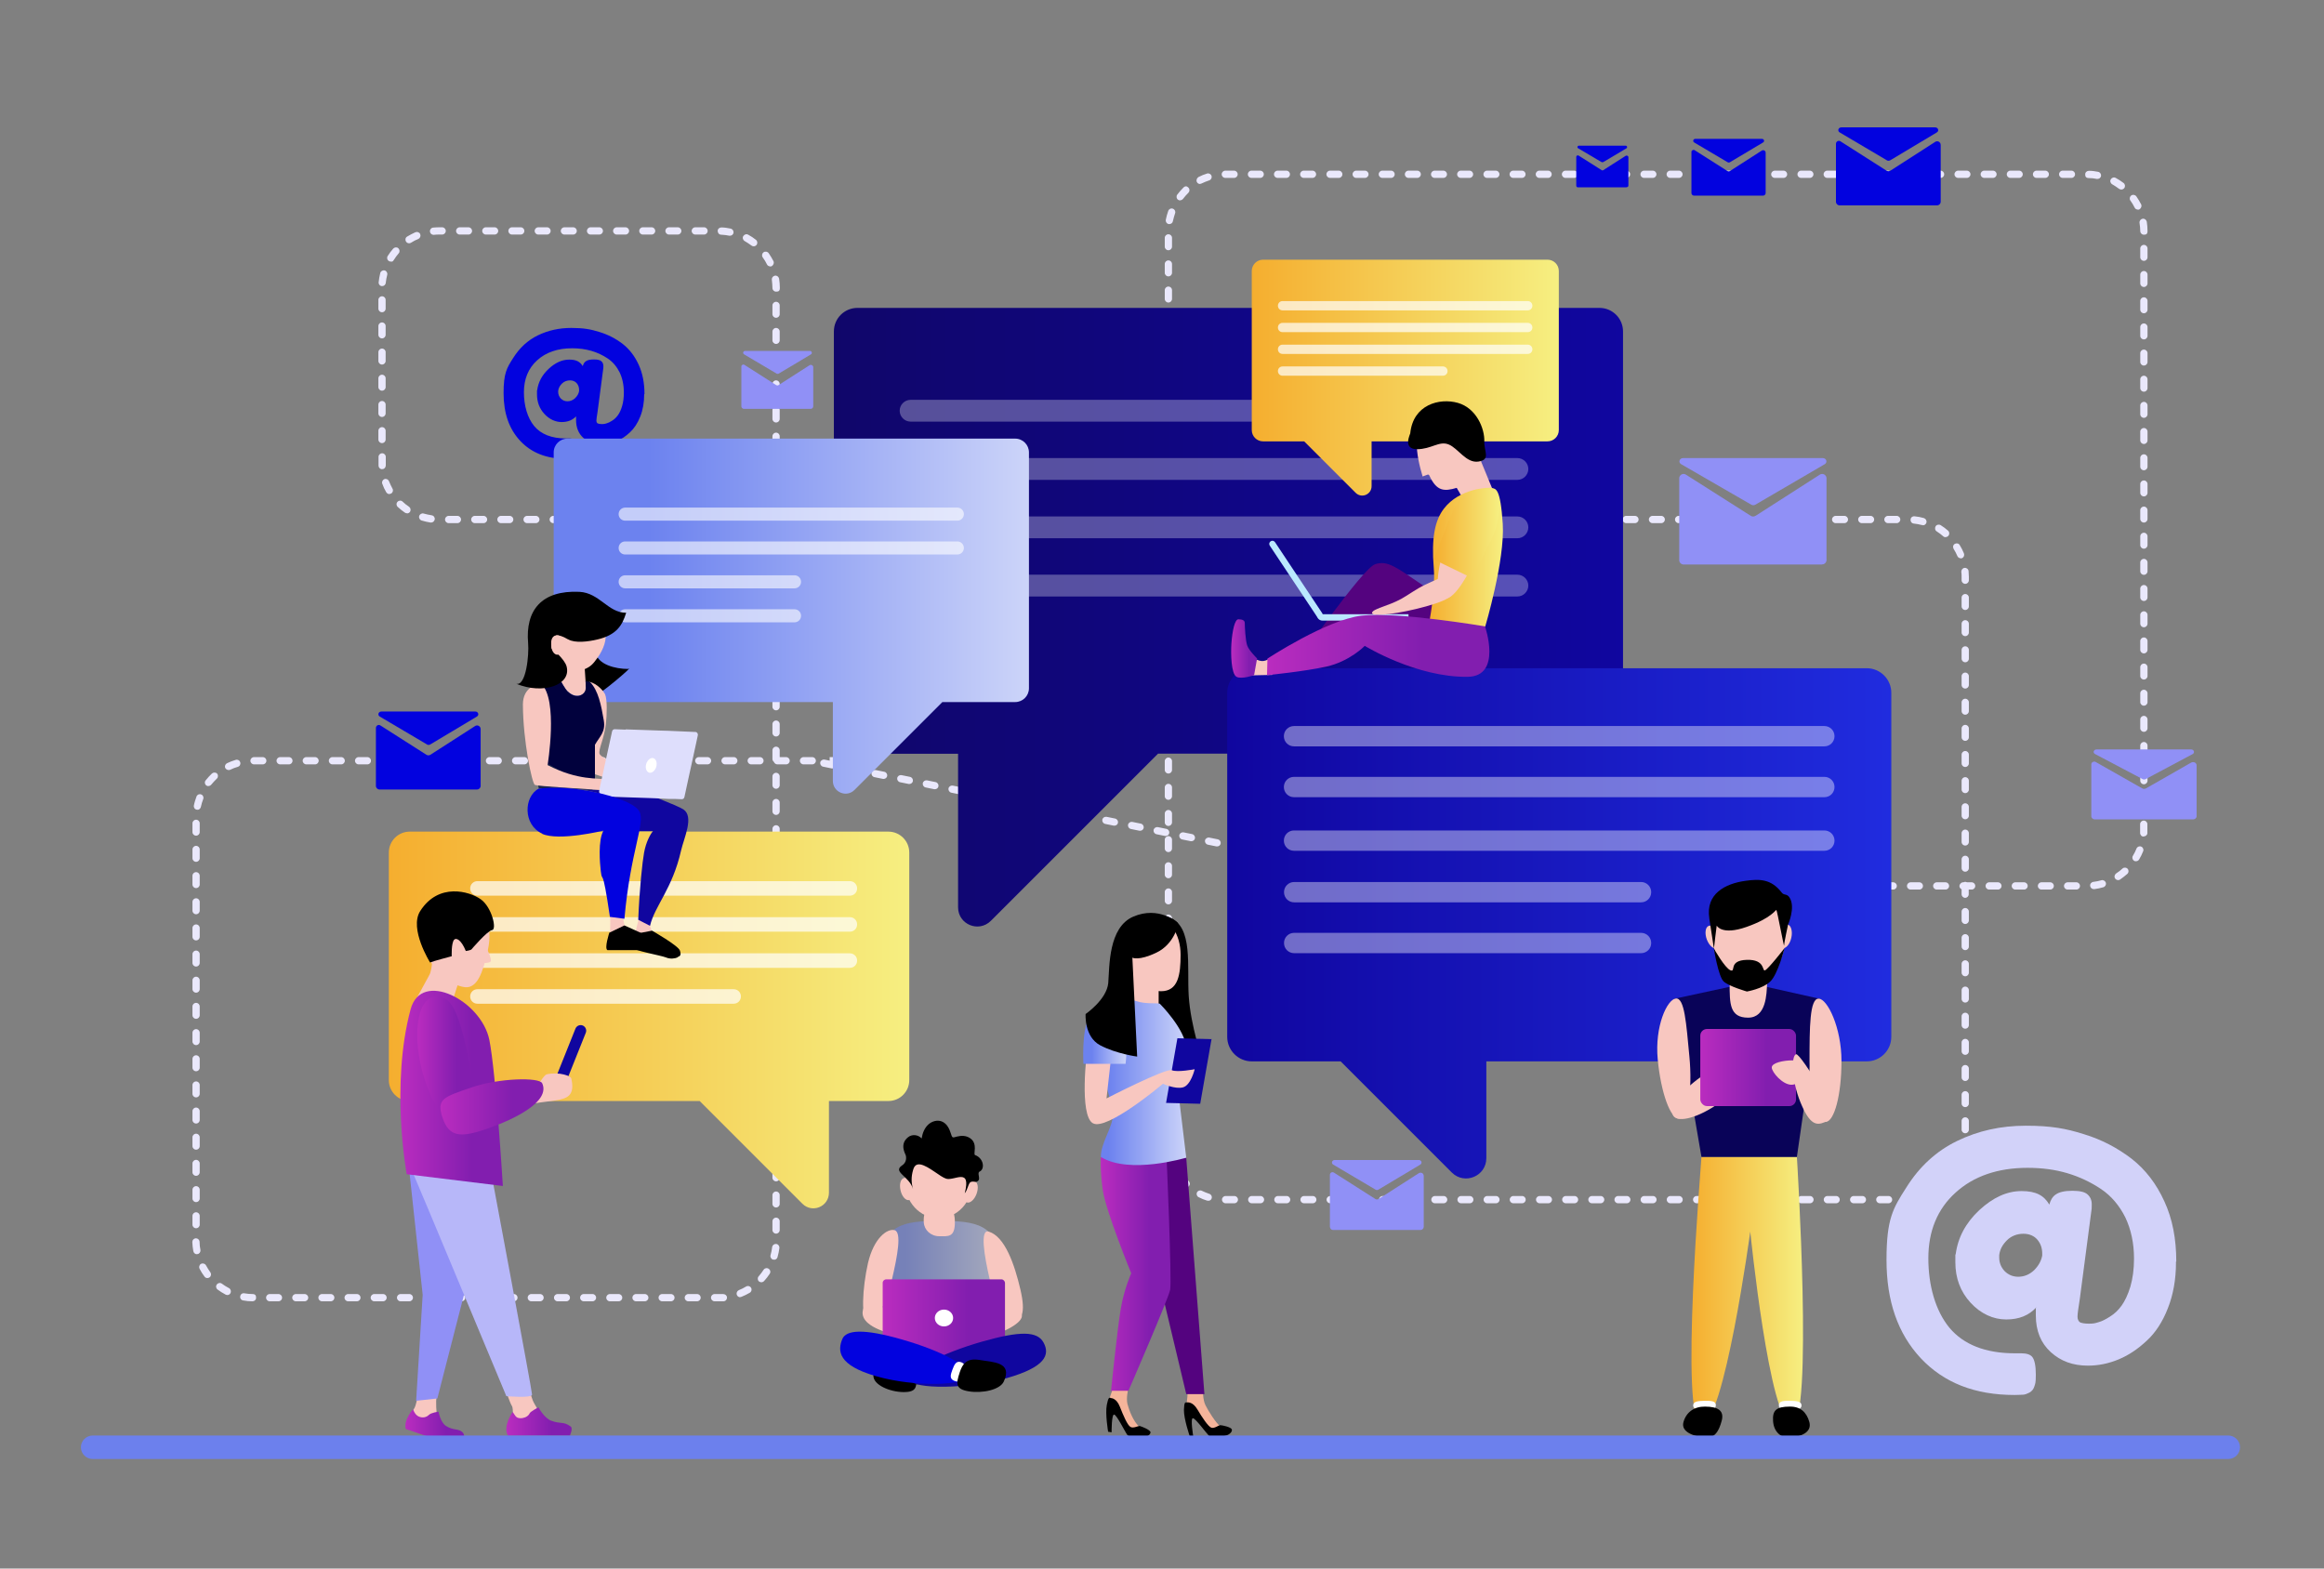 <?xml version="1.0" encoding="UTF-8"?>
<svg id="Layer_1" data-name="Layer 1" xmlns="http://www.w3.org/2000/svg" xmlns:xlink="http://www.w3.org/1999/xlink" version="1.1" viewBox="0 0 1600 1080">
  <rect x="0" y="0" width="1600" height="1080" fill="#808080" stroke="none"/>
  <defs>
    <style>
      .cls-1 {
        fill: #dedefc;
      }

      .cls-1, .cls-2, .cls-3, .cls-4, .cls-5, .cls-6, .cls-7, .cls-8, .cls-9, .cls-10, .cls-11, .cls-12, .cls-13, .cls-14, .cls-15, .cls-16, .cls-17, .cls-18, .cls-19, .cls-20, .cls-21, .cls-22, .cls-23, .cls-24, .cls-25, .cls-26, .cls-27, .cls-28, .cls-29, .cls-30, .cls-31, .cls-32, .cls-33, .cls-34, .cls-35, .cls-36, .cls-37, .cls-38, .cls-39, .cls-40 {
        stroke-width: 0px;
      }

      .cls-2 {
        fill: #1a254b;
      }

      .cls-3 {
        fill: #090358;
      }

      .cls-4 {
        fill: #f8c7c0;
      }

      .cls-5 {
        fill: #bae8ff;
      }

      .cls-6 {
        fill: url(#linear-gradient);
      }

      .cls-7 {
        fill: #eae8fc;
      }

      .cls-8 {
        fill: #54037f;
      }

      .cls-9 {
        fill: url(#linear-gradient-11);
      }

      .cls-10 {
        fill: url(#linear-gradient-12);
      }

      .cls-11 {
        fill: url(#linear-gradient-13);
      }

      .cls-12 {
        fill: url(#linear-gradient-10);
      }

      .cls-13 {
        fill: url(#linear-gradient-17);
      }

      .cls-14 {
        fill: url(#linear-gradient-16);
      }

      .cls-15 {
        fill: url(#linear-gradient-19);
      }

      .cls-16 {
        fill: url(#linear-gradient-15);
      }

      .cls-17 {
        fill: url(#linear-gradient-21);
      }

      .cls-18 {
        fill: url(#linear-gradient-18);
      }

      .cls-19 {
        fill: url(#linear-gradient-14);
      }

      .cls-20 {
        fill: url(#linear-gradient-20);
      }

      .cls-21 {
        fill: url(#linear-gradient-6);
        opacity: .5;
      }

      .cls-21, .cls-22, .cls-38 {
        isolation: isolate;
      }

      .cls-22 {
        opacity: .6;
      }

      .cls-22, .cls-36, .cls-38 {
        fill: #fff;
      }

      .cls-23 {
        fill: #f5b49a;
      }

      .cls-24 {
        fill: #000;
      }

      .cls-25 {
        fill: #d2d2f9;
      }

      .cls-41 {
        opacity: .3;
      }

      .cls-42 {
        opacity: .7;
      }

      .cls-26 {
        fill: url(#linear-gradient-4);
      }

      .cls-27 {
        fill: url(#linear-gradient-2);
      }

      .cls-28 {
        fill: url(#linear-gradient-3);
      }

      .cls-29 {
        fill: url(#linear-gradient-8);
      }

      .cls-30 {
        fill: url(#linear-gradient-9);
      }

      .cls-31 {
        fill: url(#linear-gradient-7);
      }

      .cls-32 {
        fill: url(#linear-gradient-5);
      }

      .cls-33 {
        fill: #0202df;
      }

      .cls-34 {
        fill: #9090f6;
      }

      .cls-35 {
        fill: #10069f;
      }

      .cls-37 {
        fill: #b7b7f9;
      }

      .cls-38 {
        opacity: .4;
      }

      .cls-39 {
        fill: #01013d;
      }

      .cls-40 {
        fill: #6c80ed;
      }
    </style>
    <linearGradient id="linear-gradient" x1="574.1" y1="655" x2="1117.4" y2="655" gradientTransform="translate(0 1080) scale(1 -1)" gradientUnits="userSpaceOnUse">
      <stop offset="0" stop-color="#10066a"/>
      <stop offset="1" stop-color="#10069f"/>
    </linearGradient>
    <linearGradient id="linear-gradient-2" x1="381.2" y1="655.8" x2="708.4" y2="655.8" gradientTransform="translate(0 1080) scale(1 -1)" gradientUnits="userSpaceOnUse">
      <stop offset=".2" stop-color="#6c82ef"/>
      <stop offset="1" stop-color="#ccd4f9"/>
    </linearGradient>
    <linearGradient id="linear-gradient-3" x1="267.7" y1="54.3" x2="626" y2="54.3" gradientTransform="translate(0 648)" gradientUnits="userSpaceOnUse">
      <stop offset="0" stop-color="#f5ae2f"/>
      <stop offset=".7" stop-color="#f5db67"/>
      <stop offset="1" stop-color="#f6ef81"/>
    </linearGradient>
    <linearGradient id="linear-gradient-4" x1="844.9" y1="444.2" x2="1302.1" y2="444.2" gradientTransform="translate(0 1080) scale(1 -1)" gradientUnits="userSpaceOnUse">
      <stop offset="0" stop-color="#10069f"/>
      <stop offset="1" stop-color="#202cdf"/>
    </linearGradient>
    <linearGradient id="linear-gradient-5" x1="861.8" y1="-388" x2="1073.2" y2="-388" gradientTransform="translate(0 648)" gradientUnits="userSpaceOnUse">
      <stop offset="0" stop-color="#f5ae2f"/>
      <stop offset=".7" stop-color="#f5db67"/>
      <stop offset="1" stop-color="#f6ef81"/>
    </linearGradient>
    <linearGradient id="linear-gradient-6" x1="607.3" y1="192.7" x2="687.2" y2="192.7" gradientTransform="translate(0 1080) scale(1 -1)" gradientUnits="userSpaceOnUse">
      <stop offset=".2" stop-color="#6c82ef"/>
      <stop offset="1" stop-color="#ccd4f9"/>
    </linearGradient>
    <linearGradient id="linear-gradient-7" x1="607.8" y1="259.5" x2="692" y2="259.5" gradientTransform="translate(0 648)" gradientUnits="userSpaceOnUse">
      <stop offset="0" stop-color="#ba2cbf"/>
      <stop offset=".7" stop-color="#821eaf"/>
    </linearGradient>
    <linearGradient id="linear-gradient-8" x1="983.8" y1="-264.3" x2="1034.7" y2="-264.3" gradientTransform="translate(0 648)" gradientUnits="userSpaceOnUse">
      <stop offset="0" stop-color="#f5ae2f"/>
      <stop offset=".7" stop-color="#f5db67"/>
      <stop offset="1" stop-color="#f6ef81"/>
    </linearGradient>
    <linearGradient id="linear-gradient-9" x1="847.6" y1="-201.5" x2="865.5" y2="-201.5" gradientTransform="translate(0 648)" gradientUnits="userSpaceOnUse">
      <stop offset="0" stop-color="#ba2cbf"/>
      <stop offset=".7" stop-color="#821eaf"/>
    </linearGradient>
    <linearGradient id="linear-gradient-10" x1="987" y1="-280.8" x2="1032.2" y2="-280.8" gradientTransform="translate(0 648)" gradientUnits="userSpaceOnUse">
      <stop offset="0" stop-color="#f5ae2f"/>
      <stop offset=".7" stop-color="#f5db67"/>
      <stop offset="1" stop-color="#f6ef81"/>
    </linearGradient>
    <linearGradient id="linear-gradient-11" x1="872.3" y1="-203.3" x2="1025.4" y2="-203.3" gradientTransform="translate(0 648)" gradientUnits="userSpaceOnUse">
      <stop offset="0" stop-color="#ba2cbf"/>
      <stop offset=".7" stop-color="#821eaf"/>
    </linearGradient>
    <linearGradient id="linear-gradient-12" x1="757.8" y1="228.7" x2="805.8" y2="228.7" gradientTransform="translate(0 648)" gradientUnits="userSpaceOnUse">
      <stop offset="0" stop-color="#ba2cbf"/>
      <stop offset=".7" stop-color="#821eaf"/>
    </linearGradient>
    <linearGradient id="linear-gradient-13" x1="749.5" y1="335.6" x2="816.9" y2="335.6" gradientTransform="translate(0 1080) scale(1 -1)" gradientUnits="userSpaceOnUse">
      <stop offset=".2" stop-color="#6c82ef"/>
      <stop offset="1" stop-color="#ccd4f9"/>
    </linearGradient>
    <linearGradient id="linear-gradient-14" x1="745.7" y1="366.6" x2="775.5" y2="366.6" gradientTransform="translate(0 1080) scale(1 -1)" gradientUnits="userSpaceOnUse">
      <stop offset=".2" stop-color="#6c82ef"/>
      <stop offset="1" stop-color="#ccd4f9"/>
    </linearGradient>
    <linearGradient id="linear-gradient-15" x1="279" y1="333.2" x2="319.5" y2="333.2" gradientTransform="translate(0 648)" gradientUnits="userSpaceOnUse">
      <stop offset="0" stop-color="#ba2cbf"/>
      <stop offset=".7" stop-color="#821eaf"/>
    </linearGradient>
    <linearGradient id="linear-gradient-16" x1="348.6" y1="330.8" x2="393.6" y2="330.8" gradientTransform="translate(0 648)" gradientUnits="userSpaceOnUse">
      <stop offset="0" stop-color="#ba2cbf"/>
      <stop offset=".7" stop-color="#821eaf"/>
    </linearGradient>
    <linearGradient id="linear-gradient-17" x1="275.6" y1="101.4" x2="346.2" y2="101.4" gradientTransform="translate(0 648)" gradientUnits="userSpaceOnUse">
      <stop offset="0" stop-color="#ba2cbf"/>
      <stop offset=".7" stop-color="#821eaf"/>
    </linearGradient>
    <linearGradient id="linear-gradient-18" x1="287.3" y1="83" x2="325.8" y2="83" gradientTransform="translate(0 648)" gradientUnits="userSpaceOnUse">
      <stop offset="0" stop-color="#ba2cbf"/>
      <stop offset=".7" stop-color="#821eaf"/>
    </linearGradient>
    <linearGradient id="linear-gradient-19" x1="303.2" y1="114.1" x2="374.1" y2="114.1" gradientTransform="translate(0 648)" gradientUnits="userSpaceOnUse">
      <stop offset="0" stop-color="#ba2cbf"/>
      <stop offset=".7" stop-color="#821eaf"/>
    </linearGradient>
    <linearGradient id="linear-gradient-20" x1="1164.5" y1="240.7" x2="1241.4" y2="240.7" gradientTransform="translate(0 648)" gradientUnits="userSpaceOnUse">
      <stop offset="0" stop-color="#f5ae2f"/>
      <stop offset=".7" stop-color="#f5db67"/>
      <stop offset="1" stop-color="#f6ef81"/>
    </linearGradient>
    <linearGradient id="linear-gradient-21" x1="1170.6" y1="87" x2="1236.4" y2="87" gradientTransform="translate(0 648)" gradientUnits="userSpaceOnUse">
      <stop offset="0" stop-color="#ba2cbf"/>
      <stop offset=".7" stop-color="#821eaf"/>
    </linearGradient>
  </defs>
  <g>
    <rect class="cls-7" x="571.2" y="521.3" width="3" height="5"/>
    <path class="cls-7" d="M494.9,896h-2.9c-1.4,0-2.5-1.1-2.5-2.5s1.1-2.5,2.5-2.5h5.8c1.4,0,2.6.9,2.7,2.3.1,1.4-.9,2.6-2.3,2.7h-3.3ZM479.9,896h-6c-1.4,0-2.5-1.1-2.5-2.5s1.1-2.5,2.5-2.5h6c1.4,0,2.5,1.1,2.5,2.5s-1.1,2.5-2.5,2.5ZM461.9,896h-6c-1.4,0-2.5-1.1-2.5-2.5s1.1-2.5,2.5-2.5h6c1.4,0,2.5,1.1,2.5,2.5s-1.1,2.5-2.5,2.5ZM443.9,896h-6c-1.4,0-2.5-1.1-2.5-2.5s1.1-2.5,2.5-2.5h6c1.4,0,2.5,1.1,2.5,2.5s-1.1,2.5-2.5,2.5ZM425.9,896h-6c-1.4,0-2.5-1.1-2.5-2.5s1.1-2.5,2.5-2.5h6c1.4,0,2.5,1.1,2.5,2.5s-1.1,2.5-2.5,2.5ZM407.9,896h-6c-1.4,0-2.5-1.1-2.5-2.5s1.1-2.5,2.5-2.5h6c1.4,0,2.5,1.1,2.5,2.5s-1.1,2.5-2.5,2.5ZM389.9,896h-6c-1.4,0-2.5-1.1-2.5-2.5s1.1-2.5,2.5-2.5h6c1.4,0,2.5,1.1,2.5,2.5s-1.1,2.5-2.5,2.5ZM371.8,896h-6c-1.4,0-2.5-1.1-2.5-2.5s1.1-2.5,2.5-2.5h6c1.4,0,2.5,1.1,2.5,2.5s-1.1,2.5-2.5,2.5ZM353.8,896h-6c-1.4,0-2.5-1.1-2.5-2.5s1.1-2.5,2.5-2.5h6c1.4,0,2.5,1.1,2.5,2.5s-1.1,2.5-2.5,2.5ZM335.8,896h-6c-1.4,0-2.5-1.1-2.5-2.5s1.1-2.5,2.5-2.5h6c1.4,0,2.5,1.1,2.5,2.5s-1.1,2.5-2.5,2.5ZM317.8,896h-6c-1.4,0-2.5-1.1-2.5-2.5s1.1-2.5,2.5-2.5h6c1.4,0,2.5,1.1,2.5,2.5s-1.1,2.5-2.5,2.5ZM299.8,896h-6c-1.4,0-2.5-1.1-2.5-2.5s1.1-2.5,2.5-2.5h6c1.4,0,2.5,1.1,2.5,2.5s-1.1,2.5-2.5,2.5ZM281.8,896h-6c-1.4,0-2.5-1.1-2.5-2.5s1.1-2.5,2.5-2.5h6c1.4,0,2.5,1.1,2.5,2.5s-1.1,2.5-2.5,2.5ZM263.7,896h-6c-1.4,0-2.5-1.1-2.5-2.5s1.1-2.5,2.5-2.5h6c1.4,0,2.5,1.1,2.5,2.5s-1.1,2.5-2.5,2.5ZM245.7,896h-6c-1.4,0-2.5-1.1-2.5-2.5s1.1-2.5,2.5-2.5h6c1.4,0,2.5,1.1,2.5,2.5s-1.1,2.5-2.5,2.5ZM227.7,896h-6c-1.4,0-2.5-1.1-2.5-2.5s1.1-2.5,2.5-2.5h6c1.4,0,2.5,1.1,2.5,2.5s-1.1,2.5-2.5,2.5ZM209.7,896h-6c-1.4,0-2.5-1.1-2.5-2.5s1.1-2.5,2.5-2.5h6c1.4,0,2.5,1.1,2.5,2.5s-1.1,2.5-2.5,2.5ZM191.7,896h-6c-1.4,0-2.5-1.1-2.5-2.5s1.1-2.5,2.5-2.5h6c1.4,0,2.5,1.1,2.5,2.5s-1.1,2.5-2.5,2.5ZM173.7,896h0c-2.1,0-4.3-.2-6.3-.6-1.4-.2-2.3-1.5-2-2.9.2-1.4,1.5-2.3,2.9-2,1.8.3,3.7.5,5.6.5s2.5,1.2,2.4,2.6c0,1.4-1.1,2.4-2.5,2.4h0ZM509.6,893.2c-1,0-1.9-.6-2.3-1.6-.5-1.3.1-2.7,1.4-3.3,1.7-.7,3.4-1.5,5-2.5,1.2-.7,2.7-.3,3.4.9s.3,2.7-.9,3.4c-1.8,1.1-3.8,2-5.7,2.8-.3,0-.6.2-.9.2h0ZM156.3,891.6c-.4,0-.8,0-1.1-.3-1.9-1-3.7-2.1-5.4-3.4-1.1-.8-1.4-2.4-.5-3.5.8-1.1,2.4-1.4,3.5-.5,1.5,1.1,3.1,2.1,4.8,3,1.2.6,1.7,2.1,1.1,3.4-.4.9-1.3,1.4-2.2,1.4h-.2ZM524.2,882.9c-.6,0-1.2-.2-1.7-.6-1-.9-1.1-2.5-.2-3.5,1.2-1.4,2.4-2.9,3.4-4.5.8-1.2,2.3-1.5,3.5-.7s1.5,2.3.7,3.5c-1.2,1.8-2.5,3.5-3.9,5-.5.5-1.2.8-1.9.8h.1ZM142.8,880c-.8,0-1.5-.3-2-1-1.3-1.7-2.4-3.5-3.4-5.4-.6-1.2-.2-2.7,1-3.4,1.2-.6,2.7-.2,3.4,1,.9,1.7,1.9,3.2,3,4.8.8,1.1.6,2.7-.5,3.5-.4.3-1,.5-1.5.5h0ZM532.9,867.3h-.7c-1.3-.4-2.1-1.8-1.7-3.1.5-1.8.9-3.6,1.1-5.5.2-1.4,1.4-2.3,2.8-2.2,1.4.2,2.3,1.4,2.2,2.8-.3,2.1-.7,4.2-1.3,6.3-.3,1.1-1.3,1.8-2.4,1.8h0ZM135.6,863.6c-1.2,0-2.2-.8-2.5-2.1-.4-2.1-.6-4.2-.7-6.3,0-1.4,1-2.5,2.4-2.6,1.4,0,2.5,1,2.6,2.4,0,1.9.2,3.8.6,5.6.2,1.4-.7,2.7-2,2.9h-.5,0ZM534.3,849.4c-1.4,0-2.5-1.1-2.5-2.5v-6c0-1.4,1.1-2.5,2.5-2.5s2.5,1.1,2.5,2.5v6c0,1.4-1.1,2.5-2.5,2.5ZM135,845.7c-1.4,0-2.5-1.1-2.5-2.5v-6c0-1.4,1.1-2.5,2.5-2.5s2.5,1.1,2.5,2.5v6c0,1.4-1.1,2.5-2.5,2.5ZM534.3,831.4c-1.4,0-2.5-1.1-2.5-2.5v-6c0-1.4,1.1-2.5,2.5-2.5s2.5,1.1,2.5,2.5v6c0,1.4-1.1,2.5-2.5,2.5ZM1313.5,828.5h-1.3c-1.4,0-2.5-1.1-2.5-2.5s1.1-2.5,2.5-2.5h1.3c1.5,0,2.9,0,4.4-.3,1.4,0,2.6.8,2.8,2.2.2,1.4-.8,2.6-2.2,2.8-1.6.2-3.3.3-4.9.3h-.1ZM1300.2,828.5h-6c-1.4,0-2.5-1.1-2.5-2.5s1.1-2.5,2.5-2.5h6c1.4,0,2.5,1.1,2.5,2.5s-1.1,2.5-2.5,2.5ZM1282.2,828.5h-6c-1.4,0-2.5-1.1-2.5-2.5s1.1-2.5,2.5-2.5h6c1.4,0,2.5,1.1,2.5,2.5s-1.1,2.5-2.5,2.5ZM1264.1,828.5h-6c-1.4,0-2.5-1.1-2.5-2.5s1.1-2.5,2.5-2.5h6c1.4,0,2.5,1.1,2.5,2.5s-1.1,2.5-2.5,2.5ZM1246.1,828.5h-6c-1.4,0-2.5-1.1-2.5-2.5s1.1-2.5,2.5-2.5h6c1.4,0,2.5,1.1,2.5,2.5s-1.1,2.5-2.5,2.5ZM1228.1,828.5h-6c-1.4,0-2.5-1.1-2.5-2.5s1.1-2.5,2.5-2.5h6c1.4,0,2.5,1.1,2.5,2.5s-1.1,2.5-2.5,2.5ZM1210.1,828.5h-6c-1.4,0-2.5-1.1-2.5-2.5s1.1-2.5,2.5-2.5h6c1.4,0,2.5,1.1,2.5,2.5s-1.1,2.5-2.5,2.5ZM1192.1,828.5h-6c-1.4,0-2.5-1.1-2.5-2.5s1.1-2.5,2.5-2.5h6c1.4,0,2.5,1.1,2.5,2.5s-1.1,2.5-2.5,2.5ZM1174.1,828.5h-6c-1.4,0-2.5-1.1-2.5-2.5s1.1-2.5,2.5-2.5h6c1.4,0,2.5,1.1,2.5,2.5s-1.1,2.5-2.5,2.5ZM1156,828.5h-6c-1.4,0-2.5-1.1-2.5-2.5s1.1-2.5,2.5-2.5h6c1.4,0,2.5,1.1,2.5,2.5s-1.1,2.5-2.5,2.5ZM1138,828.5h-6c-1.4,0-2.5-1.1-2.5-2.5s1.1-2.5,2.5-2.5h6c1.4,0,2.5,1.1,2.5,2.5s-1.1,2.5-2.5,2.5ZM1120,828.5h-6c-1.4,0-2.5-1.1-2.5-2.5s1.1-2.5,2.5-2.5h6c1.4,0,2.5,1.1,2.5,2.5s-1.1,2.5-2.5,2.5ZM1102,828.5h-6c-1.4,0-2.5-1.1-2.5-2.5s1.1-2.5,2.5-2.5h6c1.4,0,2.5,1.1,2.5,2.5s-1.1,2.5-2.5,2.5ZM1084,828.5h-6c-1.4,0-2.5-1.1-2.5-2.5s1.1-2.5,2.5-2.5h6c1.4,0,2.5,1.1,2.5,2.5s-1.1,2.5-2.5,2.5ZM1066,828.5h-6c-1.4,0-2.5-1.1-2.5-2.5s1.1-2.5,2.5-2.5h6c1.4,0,2.5,1.1,2.5,2.5s-1.1,2.5-2.5,2.5ZM1047.9,828.5h-6c-1.4,0-2.5-1.1-2.5-2.5s1.1-2.5,2.5-2.5h6c1.4,0,2.5,1.1,2.5,2.5s-1.1,2.5-2.5,2.5ZM1029.9,828.5h-6c-1.4,0-2.5-1.1-2.5-2.5s1.1-2.5,2.5-2.5h6c1.4,0,2.5,1.1,2.5,2.5s-1.1,2.5-2.5,2.5ZM1011.9,828.5h-6c-1.4,0-2.5-1.1-2.5-2.5s1.1-2.5,2.5-2.5h6c1.4,0,2.5,1.1,2.5,2.5s-1.1,2.5-2.5,2.5ZM993.9,828.5h-6c-1.4,0-2.5-1.1-2.5-2.5s1.1-2.5,2.5-2.5h6c1.4,0,2.5,1.1,2.5,2.5s-1.1,2.5-2.5,2.5ZM975.9,828.5h-6c-1.4,0-2.5-1.1-2.5-2.5s1.1-2.5,2.5-2.5h6c1.4,0,2.5,1.1,2.5,2.5s-1.1,2.5-2.5,2.5ZM957.9,828.5h-6c-1.4,0-2.5-1.1-2.5-2.5s1.1-2.5,2.5-2.5h6c1.4,0,2.5,1.1,2.5,2.5s-1.1,2.5-2.5,2.5ZM939.8,828.5h-6c-1.4,0-2.5-1.1-2.5-2.5s1.1-2.5,2.5-2.5h6c1.4,0,2.5,1.1,2.5,2.5s-1.1,2.5-2.5,2.5ZM921.8,828.5h-6c-1.4,0-2.5-1.1-2.5-2.5s1.1-2.5,2.5-2.5h6c1.4,0,2.5,1.1,2.5,2.5s-1.1,2.5-2.5,2.5ZM903.8,828.5h-6c-1.4,0-2.5-1.1-2.5-2.5s1.1-2.5,2.5-2.5h6c1.4,0,2.5,1.1,2.5,2.5s-1.1,2.5-2.5,2.5ZM885.8,828.5h-6c-1.4,0-2.5-1.1-2.5-2.5s1.1-2.5,2.5-2.5h6c1.4,0,2.5,1.1,2.5,2.5s-1.1,2.5-2.5,2.5ZM867.8,828.5h-6c-1.4,0-2.5-1.1-2.5-2.5s1.1-2.5,2.5-2.5h6c1.4,0,2.5,1.1,2.5,2.5s-1.1,2.5-2.5,2.5ZM849.8,828.5h-6c-1.4,0-2.5-1.1-2.5-2.5s1.1-2.5,2.5-2.5h6c1.4,0,2.5,1.1,2.5,2.5s-1.1,2.5-2.5,2.5ZM135,827.7c-1.4,0-2.5-1.1-2.5-2.5v-6c0-1.4,1.1-2.5,2.5-2.5s2.5,1.1,2.5,2.5v6c0,1.4-1.1,2.5-2.5,2.5ZM831.9,826.7h-.8c-2-.6-4-1.4-5.9-2.4-1.2-.6-1.7-2.1-1.1-3.3.6-1.2,2.1-1.7,3.3-1.1,1.7.8,3.4,1.5,5.2,2.1,1.3.4,2,1.8,1.6,3.1-.3,1.1-1.3,1.7-2.4,1.7h.1ZM1329.7,825c-1,0-1.9-.5-2.3-1.5-.6-1.3,0-2.7,1.3-3.3,1.7-.8,3.4-1.7,4.9-2.7,1.2-.8,2.7-.4,3.5.7.8,1.2.4,2.7-.7,3.5-1.8,1.2-3.7,2.2-5.6,3.1-.3,0-.7.2-1,.2h-.1ZM816.6,817.5c-.6,0-1.2-.2-1.7-.7-1.5-1.5-3-3.1-4.3-4.7-.8-1.1-.6-2.7.5-3.5s2.7-.6,3.5.5c1.1,1.5,2.4,2.9,3.8,4.2,1,1,1,2.5,0,3.5s-1.1.8-1.8.8h0ZM1343.9,814.2c-.6,0-1.1-.2-1.6-.6-1.1-.9-1.2-2.5-.3-3.5,1.2-1.4,2.3-3,3.3-4.6.7-1.2,2.2-1.6,3.4-.9,1.2.7,1.6,2.2.9,3.4-1.1,1.8-2.3,3.6-3.7,5.2-.5.6-1.2.9-1.9.9h-.1ZM534.3,813.4c-1.4,0-2.5-1.1-2.5-2.5v-6c0-1.4,1.1-2.5,2.5-2.5s2.5,1.1,2.5,2.5v6c0,1.4-1.1,2.5-2.5,2.5ZM135,809.6c-1.4,0-2.5-1.1-2.5-2.5v-6c0-1.4,1.1-2.5,2.5-2.5s2.5,1.1,2.5,2.5v6c0,1.4-1.1,2.5-2.5,2.5ZM806.8,802.6c-1,0-2-.6-2.3-1.6-.7-2-1.3-4.1-1.7-6.1-.3-1.4.6-2.7,2-2.9,1.3-.3,2.7.6,2.9,2,.4,1.8.9,3.7,1.5,5.4.5,1.3-.2,2.7-1.5,3.2-.3,0-.6.2-.9.2v-.2h0ZM1351.9,798.3h-.6c-1.3-.3-2.2-1.7-1.8-3,.4-1.8.7-3.7.9-5.5,0-1.4,1.3-2.4,2.7-2.3,1.4,0,2.4,1.3,2.3,2.7-.2,2.1-.5,4.2-1,6.3-.3,1.1-1.3,1.9-2.4,1.9h0ZM534.3,795.4c-1.4,0-2.5-1.1-2.5-2.5v-6c0-1.4,1.1-2.5,2.5-2.5s2.5,1.1,2.5,2.5v6c0,1.4-1.1,2.5-2.5,2.5ZM135,791.6c-1.4,0-2.5-1.1-2.5-2.5v-6c0-1.4,1.1-2.5,2.5-2.5s2.5,1.1,2.5,2.5v6c0,1.4-1.1,2.5-2.5,2.5ZM804.4,784.9c-1.4,0-2.5-1.1-2.5-2.5v-6c0-1.4,1.1-2.5,2.5-2.5s2.5,1.1,2.5,2.5v6c0,1.4-1.1,2.5-2.5,2.5ZM1353,780.3c-1.4,0-2.5-1.1-2.5-2.5v-6c0-1.4,1.1-2.5,2.5-2.5s2.5,1.1,2.5,2.5v6c0,1.4-1.1,2.5-2.5,2.5ZM534.3,777.3c-1.4,0-2.5-1.1-2.5-2.5v-6c0-1.4,1.1-2.5,2.5-2.5s2.5,1.1,2.5,2.5v6c0,1.4-1.1,2.5-2.5,2.5ZM135,773.6c-1.4,0-2.5-1.1-2.5-2.5v-6c0-1.4,1.1-2.5,2.5-2.5s2.5,1.1,2.5,2.5v6c0,1.4-1.1,2.5-2.5,2.5ZM804.4,766.9c-1.4,0-2.5-1.1-2.5-2.5v-6c0-1.4,1.1-2.5,2.5-2.5s2.5,1.1,2.5,2.5v6c0,1.4-1.1,2.5-2.5,2.5ZM1353,762.3c-1.4,0-2.5-1.1-2.5-2.5v-6c0-1.4,1.1-2.5,2.5-2.5s2.5,1.1,2.5,2.5v6c0,1.4-1.1,2.5-2.5,2.5ZM534.3,759.3c-1.4,0-2.5-1.1-2.5-2.5v-6c0-1.4,1.1-2.5,2.5-2.5s2.5,1.1,2.5,2.5v6c0,1.4-1.1,2.5-2.5,2.5ZM135,755.6c-1.4,0-2.5-1.1-2.5-2.5v-6c0-1.4,1.1-2.5,2.5-2.5s2.5,1.1,2.5,2.5v6c0,1.4-1.1,2.5-2.5,2.5ZM804.4,748.8c-1.4,0-2.5-1.1-2.5-2.5v-6c0-1.4,1.1-2.5,2.5-2.5s2.5,1.1,2.5,2.5v6c0,1.4-1.1,2.5-2.5,2.5ZM1353,744.3c-1.4,0-2.5-1.1-2.5-2.5v-6c0-1.4,1.1-2.5,2.5-2.5s2.5,1.1,2.5,2.5v6c0,1.4-1.1,2.5-2.5,2.5ZM534.3,741.3c-1.4,0-2.5-1.1-2.5-2.5v-6c0-1.4,1.1-2.5,2.5-2.5s2.5,1.1,2.5,2.5v6c0,1.4-1.1,2.5-2.5,2.5ZM135,737.6c-1.4,0-2.5-1.1-2.5-2.5v-6c0-1.4,1.1-2.5,2.5-2.5s2.5,1.1,2.5,2.5v6c0,1.4-1.1,2.5-2.5,2.5ZM804.4,730.8c-1.4,0-2.5-1.1-2.5-2.5v-6c0-1.4,1.1-2.5,2.5-2.5s2.5,1.1,2.5,2.5v6c0,1.4-1.1,2.5-2.5,2.5ZM1353,726.3c-1.4,0-2.5-1.1-2.5-2.5v-6c0-1.4,1.1-2.5,2.5-2.5s2.5,1.1,2.5,2.5v6c0,1.4-1.1,2.5-2.5,2.5ZM534.3,723.3c-1.4,0-2.5-1.1-2.5-2.5v-6c0-1.4,1.1-2.5,2.5-2.5s2.5,1.1,2.5,2.5v6c0,1.4-1.1,2.5-2.5,2.5ZM135,719.6c-1.4,0-2.5-1.1-2.5-2.5v-6c0-1.4,1.1-2.5,2.5-2.5s2.5,1.1,2.5,2.5v6c0,1.4-1.1,2.5-2.5,2.5ZM804.4,712.8c-1.4,0-2.5-1.1-2.5-2.5v-6c0-1.4,1.1-2.5,2.5-2.5s2.5,1.1,2.5,2.5v6c0,1.4-1.1,2.5-2.5,2.5ZM1353,708.3c-1.4,0-2.5-1.1-2.5-2.5v-6c0-1.4,1.1-2.5,2.5-2.5s2.5,1.1,2.5,2.5v6c0,1.4-1.1,2.5-2.5,2.5ZM534.3,705.3c-1.4,0-2.5-1.1-2.5-2.5v-6c0-1.4,1.1-2.5,2.5-2.5s2.5,1.1,2.5,2.5v6c0,1.4-1.1,2.5-2.5,2.5ZM135,701.5c-1.4,0-2.5-1.1-2.5-2.5v-6c0-1.4,1.1-2.5,2.5-2.5s2.5,1.1,2.5,2.5v6c0,1.4-1.1,2.5-2.5,2.5ZM804.4,694.8c-1.4,0-2.5-1.1-2.5-2.5v-6c0-1.4,1.1-2.5,2.5-2.5s2.5,1.1,2.5,2.5v6c0,1.4-1.1,2.5-2.5,2.5ZM1353,690.3c-1.4,0-2.5-1.1-2.5-2.5v-6c0-1.4,1.1-2.5,2.5-2.5s2.5,1.1,2.5,2.5v6c0,1.4-1.1,2.5-2.5,2.5ZM534.3,687.3c-1.4,0-2.5-1.1-2.5-2.5v-6c0-1.4,1.1-2.5,2.5-2.5s2.5,1.1,2.5,2.5v6c0,1.4-1.1,2.5-2.5,2.5ZM135,683.5c-1.4,0-2.5-1.1-2.5-2.5v-6c0-1.4,1.1-2.5,2.5-2.5s2.5,1.1,2.5,2.5v6c0,1.4-1.1,2.5-2.5,2.5ZM804.4,676.8c-1.4,0-2.5-1.1-2.5-2.5v-6c0-1.4,1.1-2.5,2.5-2.5s2.5,1.1,2.5,2.5v6c0,1.4-1.1,2.5-2.5,2.5ZM1353,672.2c-1.4,0-2.5-1.1-2.5-2.5v-6c0-1.4,1.1-2.5,2.5-2.5s2.5,1.1,2.5,2.5v6c0,1.4-1.1,2.5-2.5,2.5ZM534.3,669.2c-1.4,0-2.5-1.1-2.5-2.5v-6c0-1.4,1.1-2.5,2.5-2.5s2.5,1.1,2.5,2.5v6c0,1.4-1.1,2.5-2.5,2.5ZM135,665.5c-1.4,0-2.5-1.1-2.5-2.5v-6c0-1.4,1.1-2.5,2.5-2.5s2.5,1.1,2.5,2.5v6c0,1.4-1.1,2.5-2.5,2.5ZM804.4,658.8c-1.4,0-2.5-1.1-2.5-2.5v-6c0-1.4,1.1-2.5,2.5-2.5s2.5,1.1,2.5,2.5v6c0,1.4-1.1,2.5-2.5,2.5ZM1353,654.2c-1.4,0-2.5-1.1-2.5-2.5v-6c0-1.4,1.1-2.5,2.5-2.5s2.5,1.1,2.5,2.5v6c0,1.4-1.1,2.5-2.5,2.5ZM534.3,651.2c-1.4,0-2.5-1.1-2.5-2.5v-6c0-1.4,1.1-2.5,2.5-2.5s2.5,1.1,2.5,2.5v6c0,1.4-1.1,2.5-2.5,2.5ZM135,647.5c-1.4,0-2.5-1.1-2.5-2.5v-6c0-1.4,1.1-2.5,2.5-2.5s2.5,1.1,2.5,2.5v6c0,1.4-1.1,2.5-2.5,2.5ZM804.4,640.7c-1.4,0-2.5-1.1-2.5-2.5v-6c0-1.4,1.1-2.5,2.5-2.5s2.5,1.1,2.5,2.5v6c0,1.4-1.1,2.5-2.5,2.5ZM1353,636.2c-1.4,0-2.5-1.1-2.5-2.5v-6c0-1.4,1.1-2.5,2.5-2.5s2.5,1.1,2.5,2.5v6c0,1.4-1.1,2.5-2.5,2.5ZM534.3,633.2c-1.4,0-2.5-1.1-2.5-2.5v-6c0-1.4,1.1-2.5,2.5-2.5s2.5,1.1,2.5,2.5v6c0,1.4-1.1,2.5-2.5,2.5ZM135,629.5c-1.4,0-2.5-1.1-2.5-2.5v-6c0-1.4,1.1-2.5,2.5-2.5s2.5,1.1,2.5,2.5v6c0,1.4-1.1,2.5-2.5,2.5ZM804.4,622.7c-1.4,0-2.5-1.1-2.5-2.5v-6c0-1.4,1.1-2.5,2.5-2.5s2.5,1.1,2.5,2.5v6c0,1.4-1.1,2.5-2.5,2.5ZM1353,618.2c-1.4,0-2.5-1.1-2.5-2.5v-3.4c-.9-.4-1.5-1.3-1.5-2.3s1.1-2.5,2.5-2.5h.3c.7-.4,1.7-.4,2.4,0h3.2c1.4,0,2.5,1.1,2.5,2.5s-1.1,2.5-2.5,2.5h-2v3.2c0,1.4-1.1,2.5-2.5,2.5h0ZM534.3,615.2c-1.4,0-2.5-1.1-2.5-2.5v-6c0-1.4,1.1-2.5,2.5-2.5s2.5,1.1,2.5,2.5v6c0,1.4-1.1,2.5-2.5,2.5ZM1429.5,612.5h-6c-1.4,0-2.5-1.1-2.5-2.5s1.1-2.5,2.5-2.5h6c1.4,0,2.5,1.1,2.5,2.5s-1.1,2.5-2.5,2.5ZM1411.5,612.5h-6c-1.4,0-2.5-1.1-2.5-2.5s1.1-2.5,2.5-2.5h6c1.4,0,2.5,1.1,2.5,2.5s-1.1,2.5-2.5,2.5ZM1393.5,612.5h-6c-1.4,0-2.5-1.1-2.5-2.5s1.1-2.5,2.5-2.5h6c1.4,0,2.5,1.1,2.5,2.5s-1.1,2.5-2.5,2.5ZM1375.5,612.5h-6c-1.4,0-2.5-1.1-2.5-2.5s1.1-2.5,2.5-2.5h6c1.4,0,2.5,1.1,2.5,2.5s-1.1,2.5-2.5,2.5ZM1339.4,612.5h-6c-1.4,0-2.5-1.1-2.5-2.5s1.1-2.5,2.5-2.5h6c1.4,0,2.5,1.1,2.5,2.5s-1.1,2.5-2.5,2.5ZM1321.4,612.5h-6c-1.4,0-2.5-1.1-2.5-2.5s1.1-2.5,2.5-2.5h6c1.4,0,2.5,1.1,2.5,2.5s-1.1,2.5-2.5,2.5ZM1303.4,612.5h-6c-1.4,0-2.5-1.1-2.5-2.5s1.1-2.5,2.5-2.5h6c1.4,0,2.5,1.1,2.5,2.5s-1.1,2.5-2.5,2.5ZM1285.4,612.5h-6c-1.4,0-2.5-1.1-2.5-2.5s1.1-2.5,2.5-2.5h6c1.4,0,2.5,1.1,2.5,2.5s-1.1,2.5-2.5,2.5ZM1267.4,612.5h-6c-1.4,0-2.5-1.1-2.5-2.5s1.1-2.5,2.5-2.5h6c1.4,0,2.5,1.1,2.5,2.5s-1.1,2.5-2.5,2.5ZM1249.4,612.5h-6c-1.4,0-2.5-1.1-2.5-2.5s1.1-2.5,2.5-2.5h6c1.4,0,2.5,1.1,2.5,2.5s-1.1,2.5-2.5,2.5ZM1231.3,612.5h-6c-1.4,0-2.5-1.1-2.5-2.5s1.1-2.5,2.5-2.5h6c1.4,0,2.5,1.1,2.5,2.5s-1.1,2.5-2.5,2.5ZM1213.3,612.5h-6c-1.4,0-2.5-1.1-2.5-2.5s1.1-2.5,2.5-2.5h6c1.4,0,2.5,1.1,2.5,2.5s-1.1,2.5-2.5,2.5ZM1195.3,612.5h-6c-1.4,0-2.5-1.1-2.5-2.5s1.1-2.5,2.5-2.5h6c1.4,0,2.5,1.1,2.5,2.5s-1.1,2.5-2.5,2.5ZM1177.3,612.5h-6c-1.4,0-2.5-1.1-2.5-2.5s1.1-2.5,2.5-2.5h6c1.4,0,2.5,1.1,2.5,2.5s-1.1,2.5-2.5,2.5ZM1159.3,612.5h-6c-1.4,0-2.5-1.1-2.5-2.5s1.1-2.5,2.5-2.5h6c1.4,0,2.5,1.1,2.5,2.5s-1.1,2.5-2.5,2.5ZM1141.3,612.5h-6c-1.4,0-2.5-1.1-2.5-2.5s1.1-2.5,2.5-2.5h6c1.4,0,2.5,1.1,2.5,2.5s-1.1,2.5-2.5,2.5ZM1123.2,612.5h-6c-1.4,0-2.5-1.1-2.5-2.5s1.1-2.5,2.5-2.5h6c1.4,0,2.5,1.1,2.5,2.5s-1.1,2.5-2.5,2.5ZM1105.2,612.5h-6c-1.4,0-2.5-1.1-2.5-2.5s1.1-2.5,2.5-2.5h6c1.4,0,2.5,1.1,2.5,2.5s-1.1,2.5-2.5,2.5ZM1087.2,612.5h-6c-1.4,0-2.5-1.1-2.5-2.5s1.1-2.5,2.5-2.5h6c1.4,0,2.5,1.1,2.5,2.5s-1.1,2.5-2.5,2.5ZM1069.2,612.5h-6c-1.4,0-2.5-1.1-2.5-2.5s1.1-2.5,2.5-2.5h6c1.4,0,2.5,1.1,2.5,2.5s-1.1,2.5-2.5,2.5ZM1051.2,612.5h-6c-1.4,0-2.5-1.1-2.5-2.5s1.1-2.5,2.5-2.5h6c1.4,0,2.5,1.1,2.5,2.5s-1.1,2.5-2.5,2.5ZM1033.2,612.5h-6c-1.4,0-2.5-1.1-2.5-2.5s1.1-2.5,2.5-2.5h6c1.4,0,2.5,1.1,2.5,2.5s-1.1,2.5-2.5,2.5ZM1015.1,612.5h-6c-1.4,0-2.5-1.1-2.5-2.5s1.1-2.5,2.5-2.5h6c1.4,0,2.5,1.1,2.5,2.5s-1.1,2.5-2.5,2.5ZM997.1,612.5h-6c-1.4,0-2.5-1.1-2.5-2.5s1.1-2.5,2.5-2.5h6c1.4,0,2.5,1.1,2.5,2.5s-1.1,2.5-2.5,2.5ZM1441.5,612.2c-1.2,0-2.3-.9-2.5-2.2-.2-1.4.8-2.6,2.2-2.8,1.9-.2,3.7-.6,5.5-1.1,1.3-.4,2.7.4,3.1,1.7s-.4,2.7-1.7,3.1c-2,.6-4.1,1-6.2,1.3h-.4ZM135,611.5c-1.4,0-2.5-1.1-2.5-2.5v-6c0-1.4,1.1-2.5,2.5-2.5s2.5,1.1,2.5,2.5v6c0,1.4-1.1,2.5-2.5,2.5ZM979.2,611.4h-.5l-5.9-1.2c-1.4-.3-2.2-1.6-2-2.9.3-1.4,1.6-2.2,2.9-2l5.9,1.2c1.4.3,2.2,1.6,2,2.9-.2,1.2-1.3,2-2.4,2ZM961.6,607.8h-.5l-5.9-1.2c-1.4-.3-2.2-1.6-2-2.9.3-1.4,1.6-2.2,2.9-2l5.9,1.2c1.4.3,2.2,1.6,2,2.9-.2,1.2-1.3,2-2.4,2ZM1458.3,606c-.8,0-1.6-.4-2.1-1.1-.8-1.2-.4-2.7.7-3.5,1.6-1,3.1-2.2,4.4-3.4,1-.9,2.6-.8,3.5.2s.8,2.6-.2,3.5c-1.6,1.4-3.3,2.7-5,3.9-.4.3-.9.4-1.4.4h0ZM804.4,604.7c-1.4,0-2.5-1.1-2.5-2.5v-6c0-1.4,1.1-2.5,2.5-2.5s2.5,1.1,2.5,2.5v6c0,1.4-1.1,2.5-2.5,2.5ZM943.9,604.2h-.5l-5.9-1.2c-1.4-.3-2.2-1.6-2-2.9.3-1.4,1.6-2.2,2.9-2l5.9,1.2c1.4.3,2.2,1.6,2,2.9-.2,1.2-1.3,2-2.4,2ZM926.2,600.7h-.5l-5.9-1.2c-1.4-.3-2.2-1.6-2-2.9.3-1.4,1.6-2.2,2.9-2l5.9,1.2c1.4.3,2.2,1.6,2,2.9-.2,1.2-1.3,2-2.4,2ZM1353,600.2c-1.4,0-2.5-1.1-2.5-2.5v-6c0-1.4,1.1-2.5,2.5-2.5s2.5,1.1,2.5,2.5v6c0,1.4-1.1,2.5-2.5,2.5ZM534.3,597.2c-1.4,0-2.5-1.1-2.5-2.5v-6c0-1.4,1.1-2.5,2.5-2.5s2.5,1.1,2.5,2.5v6c0,1.4-1.1,2.5-2.5,2.5ZM908.6,597.1h-.5l-5.9-1.2c-1.4-.3-2.2-1.6-2-2.9.3-1.4,1.6-2.2,2.9-2l5.9,1.2c1.4.3,2.2,1.6,2,2.9-.2,1.2-1.3,2-2.4,2ZM890.9,593.5h-.5l-5.9-1.2c-1.4-.3-2.2-1.6-2-2.9.3-1.4,1.6-2.2,2.9-2l5.9,1.2c1.4.3,2.2,1.6,2,2.9-.2,1.2-1.3,2-2.4,2ZM135,593.4c-1.4,0-2.5-1.1-2.5-2.5v-6c0-1.4,1.1-2.5,2.5-2.5s2.5,1.1,2.5,2.5v6c0,1.4-1.1,2.5-2.5,2.5ZM1470.6,593c-.4,0-.9,0-1.3-.3-1.2-.7-1.6-2.2-.9-3.4,1-1.6,1.8-3.3,2.5-5,.5-1.3,2-1.9,3.2-1.4,1.3.5,1.9,2,1.4,3.2-.8,2-1.7,3.9-2.8,5.7-.5.8-1.3,1.2-2.2,1.2h.1ZM873.3,589.9h-.5l-5.9-1.2c-1.4-.3-2.2-1.6-2-2.9.3-1.4,1.6-2.2,2.9-2l5.9,1.2c1.4.3,2.2,1.6,2,2.9-.2,1.2-1.3,2-2.4,2ZM804.4,586.7c-1.4,0-2.5-1.1-2.5-2.5v-6c0-1.4,1.1-2.5,2.5-2.5s2.5,1.1,2.5,2.5v6c0,1.4-1.1,2.5-2.5,2.5ZM855.6,586.4h-.5l-5.9-1.2c-1.4-.3-2.2-1.6-2-2.9.3-1.4,1.6-2.2,2.9-2l5.9,1.2c1.4.3,2.2,1.6,2,2.9-.2,1.2-1.3,2-2.4,2ZM838,582.8h-.5l-5.9-1.2c-1.4-.3-2.2-1.6-2-2.9s1.6-2.2,2.9-2l5.9,1.2c1.4.3,2.2,1.6,2,2.9-.2,1.2-1.3,2-2.4,2ZM1353,582.2c-1.4,0-2.5-1.1-2.5-2.5v-6c0-1.4,1.1-2.5,2.5-2.5s2.5,1.1,2.5,2.5v6c0,1.4-1.1,2.5-2.5,2.5ZM820.3,579.2h-.5l-5.9-1.2c-1.4-.3-2.2-1.6-2-2.9.3-1.4,1.6-2.2,2.9-2l5.9,1.2c1.4.3,2.2,1.6,2,2.9-.2,1.2-1.3,2-2.4,2ZM534.3,579.2c-1.4,0-2.5-1.1-2.5-2.5v-6c0-1.4,1.1-2.5,2.5-2.5s2.5,1.1,2.5,2.5v6c0,1.4-1.1,2.5-2.5,2.5ZM1475.9,576h-.2c-1.4,0-2.4-1.3-2.3-2.7v-5.8c0-1.4,1.1-2.5,2.5-2.5s2.5,1.1,2.5,2.5v6.1c0,1.3-1.2,2.3-2.5,2.3h0ZM802.6,575.6h-.5l-5.9-1.2c-1.4-.3-2.2-1.6-2-2.9.3-1.4,1.6-2.2,2.9-2l5.9,1.2c1.4.3,2.2,1.6,2,2.9-.2,1.2-1.3,2-2.4,2ZM135,575.4c-1.4,0-2.5-1.1-2.5-2.5v-6c0-1.4,1.1-2.5,2.5-2.5s2.5,1.1,2.5,2.5v6c0,1.4-1.1,2.5-2.5,2.5ZM785,572h-.5l-5.9-1.2c-1.4-.3-2.2-1.6-2-2.9.3-1.4,1.6-2.2,2.9-2l5.9,1.2c1.4.3,2.2,1.6,2,2.9-.2,1.2-1.3,2-2.4,2ZM804.4,568.7c-1.4,0-2.5-1.1-2.5-2.5v-6c0-1.4,1.1-2.5,2.5-2.5s2.5,1.1,2.5,2.5v6c0,1.4-1.1,2.5-2.5,2.5ZM767.3,568.5h-.5l-5.9-1.2c-1.4-.3-2.2-1.6-2-2.9.3-1.4,1.6-2.2,2.9-2l5.9,1.2c1.4.3,2.2,1.6,2,2.9-.2,1.2-1.3,2-2.4,2ZM749.7,564.9h-.5l-5.9-1.2c-1.4-.3-2.2-1.6-2-2.9.3-1.4,1.6-2.2,2.9-2l5.9,1.2c1.4.3,2.2,1.6,2,2.9-.2,1.2-1.3,2-2.4,2ZM1353,564.1c-1.4,0-2.5-1.1-2.5-2.5v-6c0-1.4,1.1-2.5,2.5-2.5s2.5,1.1,2.5,2.5v6c0,1.4-1.1,2.5-2.5,2.5ZM732,561.3h-.5l-5.9-1.2c-1.4-.3-2.2-1.6-2-2.9.3-1.4,1.6-2.2,2.9-2l5.9,1.2c1.4.3,2.2,1.6,2,2.9-.2,1.2-1.3,2-2.4,2ZM534.3,561.1c-1.4,0-2.5-1.1-2.5-2.5v-6c0-1.4,1.1-2.5,2.5-2.5s2.5,1.1,2.5,2.5v6c0,1.4-1.1,2.5-2.5,2.5ZM1476,558c-1.4,0-2.5-1.1-2.5-2.5v-6c0-1.4,1.1-2.5,2.5-2.5s2.5,1.1,2.5,2.5v6c0,1.4-1.1,2.5-2.5,2.5ZM714.4,557.7h-.5l-5.9-1.2c-1.4-.3-2.2-1.6-2-2.9.3-1.4,1.6-2.2,2.9-2l5.9,1.2c1.4.3,2.2,1.6,2,2.9-.2,1.2-1.3,2-2.4,2ZM135.9,557.5h-.5c-1.4-.3-2.2-1.6-1.9-3,.4-2.1,1.1-4.1,1.8-6.1.5-1.3,1.9-1.9,3.2-1.4s1.9,1.9,1.4,3.2c-.7,1.7-1.2,3.6-1.6,5.4-.3,1.2-1.3,2-2.4,2h0ZM696.7,554.2h-.5l-5.9-1.2c-1.4-.3-2.2-1.6-2-2.9.3-1.4,1.6-2.2,2.9-2l5.9,1.2c1.4.3,2.2,1.6,2,2.9-.2,1.2-1.3,2-2.4,2ZM804.4,550.7c-1.4,0-2.5-1.1-2.5-2.5v-6c0-1.4,1.1-2.5,2.5-2.5s2.5,1.1,2.5,2.5v6c0,1.4-1.1,2.5-2.5,2.5ZM679,550.6h-.5l-5.9-1.2c-1.4-.3-2.2-1.6-2-2.9.3-1.4,1.6-2.2,2.9-2l5.9,1.2c1.4.3,2.2,1.6,2,2.9-.2,1.2-1.3,2-2.4,2ZM661.4,547h-.5l-5.9-1.2c-1.4-.3-2.2-1.6-2-2.9.3-1.4,1.6-2.2,2.9-2l5.9,1.2c1.4.3,2.2,1.6,2,2.9-.2,1.2-1.3,2-2.4,2ZM1353,546.1c-1.4,0-2.5-1.1-2.5-2.5v-6c0-1.4,1.1-2.5,2.5-2.5s2.5,1.1,2.5,2.5v6c0,1.4-1.1,2.5-2.5,2.5ZM643.7,543.4h-.5l-5.9-1.2c-1.4-.3-2.2-1.6-2-2.9.3-1.4,1.6-2.2,2.9-2l5.9,1.2c1.4.3,2.2,1.6,2,2.9-.2,1.2-1.3,2-2.4,2ZM534.3,543.1c-1.4,0-2.5-1.1-2.5-2.5v-6c0-1.4,1.1-2.5,2.5-2.5s2.5,1.1,2.5,2.5v6c0,1.4-1.1,2.5-2.5,2.5ZM143.5,541.3c-.5,0-1.1-.2-1.5-.5-1.1-.9-1.3-2.4-.4-3.5,1.3-1.7,2.8-3.2,4.3-4.7,1-.9,2.6-.9,3.5,0s.9,2.6-.1,3.5c-1.4,1.3-2.6,2.7-3.8,4.1-.5.6-1.2,1-2,1h0ZM1476,540c-1.4,0-2.5-1.1-2.5-2.5v-6c0-1.4,1.1-2.5,2.5-2.5s2.5,1.1,2.5,2.5v6c0,1.4-1.1,2.5-2.5,2.5ZM626.1,539.8h-.5l-5.9-1.2c-1.4-.3-2.2-1.6-2-2.9.3-1.4,1.6-2.2,2.9-2l5.9,1.2c1.4.3,2.2,1.6,2,2.9-.2,1.2-1.3,2-2.4,2ZM608.4,536.3h-.5l-5.9-1.2c-1.4-.3-2.2-1.6-2-2.9.3-1.4,1.6-2.2,2.9-2l5.9,1.2c1.4.3,2.2,1.6,2,2.9-.2,1.2-1.3,2-2.4,2ZM590.8,532.7h-.5l-5.9-1.2c-1.4-.3-2.2-1.6-2-2.9.3-1.4,1.6-2.2,2.9-2l5.9,1.2c1.4.3,2.2,1.6,2,2.9-.2,1.2-1.3,2-2.4,2ZM804.4,532.6c-1.4,0-2.5-1.1-2.5-2.5v-6c0-1.4,1.1-2.5,2.5-2.5s2.5,1.1,2.5,2.5v6c0,1.4-1.1,2.5-2.5,2.5ZM157.4,530.2c-.9,0-1.8-.5-2.3-1.4-.6-1.2,0-2.7,1.2-3.3,1.9-.9,3.9-1.7,6-2.3,1.3-.4,2.7.3,3.1,1.7.4,1.3-.3,2.7-1.7,3.1-1.8.5-3.6,1.2-5.2,2-.3.2-.7.2-1.1.2ZM573.1,529.1h-.5l-5.9-1.2c-1.4-.3-2.2-1.6-2-2.9s1.6-2.2,2.9-2l5.9,1.2c1.4.3,2.2,1.6,2,2.9-.2,1.2-1.3,2-2.4,2ZM1353,528.1c-1.4,0-2.5-1.1-2.5-2.5v-6c0-1.4,1.1-2.5,2.5-2.5s2.5,1.1,2.5,2.5v6c0,1.4-1.1,2.5-2.5,2.5ZM559.2,526.3h-6c-1.4,0-2.5-1.1-2.5-2.5s1.1-2.5,2.5-2.5h6c1.4,0,2.5,1.1,2.5,2.5s-1.1,2.5-2.5,2.5ZM541.2,526.3h-6c-1.1,0-2-.7-2.4-1.7-.6-.5-1-1.2-1-2v-6c0-1.4,1.1-2.5,2.5-2.5s2.5,1.1,2.5,2.5v4.7h4.4c1.4,0,2.5,1.1,2.5,2.5s-1.1,2.5-2.5,2.5ZM523.2,526.3h-6c-1.4,0-2.5-1.1-2.5-2.5s1.1-2.5,2.5-2.5h6c1.4,0,2.5,1.1,2.5,2.5s-1.1,2.5-2.5,2.5ZM505.2,526.3h-6c-1.4,0-2.5-1.1-2.5-2.5s1.1-2.5,2.5-2.5h6c1.4,0,2.5,1.1,2.5,2.5s-1.1,2.5-2.5,2.5ZM487.1,526.3h-6c-1.4,0-2.5-1.1-2.5-2.5s1.1-2.5,2.5-2.5h6c1.4,0,2.5,1.1,2.5,2.5s-1.1,2.5-2.5,2.5ZM469.1,526.3h-6c-1.4,0-2.5-1.1-2.5-2.5s1.1-2.5,2.5-2.5h6c1.4,0,2.5,1.1,2.5,2.5s-1.1,2.5-2.5,2.5ZM451.1,526.3h-6c-1.4,0-2.5-1.1-2.5-2.5s1.1-2.5,2.5-2.5h6c1.4,0,2.5,1.1,2.5,2.5s-1.1,2.5-2.5,2.5ZM433.1,526.3h-6c-1.4,0-2.5-1.1-2.5-2.5s1.1-2.5,2.5-2.5h6c1.4,0,2.5,1.1,2.5,2.5s-1.1,2.5-2.5,2.5ZM415.1,526.3h-6c-1.4,0-2.5-1.1-2.5-2.5s1.1-2.5,2.5-2.5h6c1.4,0,2.5,1.1,2.5,2.5s-1.1,2.5-2.5,2.5ZM397.1,526.3h-6c-1.4,0-2.5-1.1-2.5-2.5s1.1-2.5,2.5-2.5h6c1.4,0,2.5,1.1,2.5,2.5s-1.1,2.5-2.5,2.5ZM379,526.3h-6c-1.4,0-2.5-1.1-2.5-2.5s1.1-2.5,2.5-2.5h6c1.4,0,2.5,1.1,2.5,2.5s-1.1,2.5-2.5,2.5ZM361,526.3h-6c-1.4,0-2.5-1.1-2.5-2.5s1.1-2.5,2.5-2.5h6c1.4,0,2.5,1.1,2.5,2.5s-1.1,2.5-2.5,2.5ZM343,526.3h-6c-1.4,0-2.5-1.1-2.5-2.5s1.1-2.5,2.5-2.5h6c1.4,0,2.5,1.1,2.5,2.5s-1.1,2.5-2.5,2.5ZM325,526.3h-6c-1.4,0-2.5-1.1-2.5-2.5s1.1-2.5,2.5-2.5h6c1.4,0,2.5,1.1,2.5,2.5s-1.1,2.5-2.5,2.5ZM307,526.3h-6c-1.4,0-2.5-1.1-2.5-2.5s1.1-2.5,2.5-2.5h6c1.4,0,2.5,1.1,2.5,2.5s-1.1,2.5-2.5,2.5ZM289,526.3h-6c-1.4,0-2.5-1.1-2.5-2.5s1.1-2.5,2.5-2.5h6c1.4,0,2.5,1.1,2.5,2.5s-1.1,2.5-2.5,2.5ZM270.9,526.3h-6c-1.4,0-2.5-1.1-2.5-2.5s1.1-2.5,2.5-2.5h6c1.4,0,2.5,1.1,2.5,2.5s-1.1,2.5-2.5,2.5ZM252.9,526.3h-6c-1.4,0-2.5-1.1-2.5-2.5s1.1-2.5,2.5-2.5h6c1.4,0,2.5,1.1,2.5,2.5s-1.1,2.5-2.5,2.5ZM234.9,526.3h-6c-1.4,0-2.5-1.1-2.5-2.5s1.1-2.5,2.5-2.5h6c1.4,0,2.5,1.1,2.5,2.5s-1.1,2.5-2.5,2.5ZM216.9,526.3h-6c-1.4,0-2.5-1.1-2.5-2.5s1.1-2.5,2.5-2.5h6c1.4,0,2.5,1.1,2.5,2.5s-1.1,2.5-2.5,2.5ZM198.9,526.3h-6c-1.4,0-2.5-1.1-2.5-2.5s1.1-2.5,2.5-2.5h6c1.4,0,2.5,1.1,2.5,2.5s-1.1,2.5-2.5,2.5ZM180.9,526.3h-6c-1.4,0-2.5-1.1-2.5-2.5s1.1-2.5,2.5-2.5h6c1.4,0,2.5,1.1,2.5,2.5s-1.1,2.5-2.5,2.5ZM1476,521.9c-1.4,0-2.5-1.1-2.5-2.5v-6c0-1.4,1.1-2.5,2.5-2.5s2.5,1.1,2.5,2.5v6c0,1.4-1.1,2.5-2.5,2.5ZM804.4,514.6c-1.4,0-2.5-1.1-2.5-2.5v-6c0-1.4,1.1-2.5,2.5-2.5s2.5,1.1,2.5,2.5v6c0,1.4-1.1,2.5-2.5,2.5ZM1353,510.1c-1.4,0-2.5-1.1-2.5-2.5v-6c0-1.4,1.1-2.5,2.5-2.5s2.5,1.1,2.5,2.5v6c0,1.4-1.1,2.5-2.5,2.5ZM534.3,507.1c-1.4,0-2.5-1.1-2.5-2.5v-6c0-1.4,1.1-2.5,2.5-2.5s2.5,1.1,2.5,2.5v6c0,1.4-1.1,2.5-2.5,2.5ZM1476,503.9c-1.4,0-2.5-1.1-2.5-2.5v-6c0-1.4,1.1-2.5,2.5-2.5s2.5,1.1,2.5,2.5v6c0,1.4-1.1,2.5-2.5,2.5ZM804.4,496.6c-1.4,0-2.5-1.1-2.5-2.5v-6c0-1.4,1.1-2.5,2.5-2.5s2.5,1.1,2.5,2.5v6c0,1.4-1.1,2.5-2.5,2.5ZM1353,492.1c-1.4,0-2.5-1.1-2.5-2.5v-6c0-1.4,1.1-2.5,2.5-2.5s2.5,1.1,2.5,2.5v6c0,1.4-1.1,2.5-2.5,2.5ZM534.3,489.1c-1.4,0-2.5-1.1-2.5-2.5v-6c0-1.4,1.1-2.5,2.5-2.5s2.5,1.1,2.5,2.5v6c0,1.4-1.1,2.5-2.5,2.5ZM1476,485.9c-1.4,0-2.5-1.1-2.5-2.5v-6c0-1.4,1.1-2.5,2.5-2.5s2.5,1.1,2.5,2.5v6c0,1.4-1.1,2.5-2.5,2.5ZM804.4,478.6c-1.4,0-2.5-1.1-2.5-2.5v-6c0-1.4,1.1-2.5,2.5-2.5s2.5,1.1,2.5,2.5v6c0,1.4-1.1,2.5-2.5,2.5ZM1353,474.1c-1.4,0-2.5-1.1-2.5-2.5v-6c0-1.4,1.1-2.5,2.5-2.5s2.5,1.1,2.5,2.5v6c0,1.4-1.1,2.5-2.5,2.5ZM534.3,471.1c-1.4,0-2.5-1.1-2.5-2.5v-6c0-1.4,1.1-2.5,2.5-2.5s2.5,1.1,2.5,2.5v6c0,1.4-1.1,2.5-2.5,2.5ZM1476,467.9c-1.4,0-2.5-1.1-2.5-2.5v-6c0-1.4,1.1-2.5,2.5-2.5s2.5,1.1,2.5,2.5v6c0,1.4-1.1,2.5-2.5,2.5ZM804.4,460.6c-1.4,0-2.5-1.1-2.5-2.5v-6c0-1.4,1.1-2.5,2.5-2.5s2.5,1.1,2.5,2.5v6c0,1.4-1.1,2.5-2.5,2.5ZM1353,456c-1.4,0-2.5-1.1-2.5-2.5v-6c0-1.4,1.1-2.5,2.5-2.5s2.5,1.1,2.5,2.5v6c0,1.4-1.1,2.5-2.5,2.5ZM534.3,453c-1.4,0-2.5-1.1-2.5-2.5v-6c0-1.4,1.1-2.5,2.5-2.5s2.5,1.1,2.5,2.5v6c0,1.4-1.1,2.5-2.5,2.5ZM1476,449.9c-1.4,0-2.5-1.1-2.5-2.5v-6c0-1.4,1.1-2.5,2.5-2.5s2.5,1.1,2.5,2.5v6c0,1.4-1.1,2.5-2.5,2.5ZM804.4,442.6c-1.4,0-2.5-1.1-2.5-2.5v-6c0-1.4,1.1-2.5,2.5-2.5s2.5,1.1,2.5,2.5v6c0,1.4-1.1,2.5-2.5,2.5ZM1353,438c-1.4,0-2.5-1.1-2.5-2.5v-6c0-1.4,1.1-2.5,2.5-2.5s2.5,1.1,2.5,2.5v6c0,1.4-1.1,2.5-2.5,2.5ZM534.3,435c-1.4,0-2.5-1.1-2.5-2.5v-6c0-1.4,1.1-2.5,2.5-2.5s2.5,1.1,2.5,2.5v6c0,1.4-1.1,2.5-2.5,2.5ZM1476,431.9c-1.4,0-2.5-1.1-2.5-2.5v-6c0-1.4,1.1-2.5,2.5-2.5s2.5,1.1,2.5,2.5v6c0,1.4-1.1,2.5-2.5,2.5ZM804.4,424.5c-1.4,0-2.5-1.1-2.5-2.5v-6c0-1.4,1.1-2.5,2.5-2.5s2.5,1.1,2.5,2.5v6c0,1.4-1.1,2.5-2.5,2.5ZM1353,420c-1.4,0-2.5-1.1-2.5-2.5v-6c0-1.4,1.1-2.5,2.5-2.5s2.5,1.1,2.5,2.5v6c0,1.4-1.1,2.5-2.5,2.5ZM534.3,417c-1.4,0-2.5-1.1-2.5-2.5v-6c0-1.4,1.1-2.5,2.5-2.5s2.5,1.1,2.5,2.5v6c0,1.4-1.1,2.5-2.5,2.5ZM1476,413.8c-1.4,0-2.5-1.1-2.5-2.5v-6c0-1.4,1.1-2.5,2.5-2.5s2.5,1.1,2.5,2.5v6c0,1.4-1.1,2.5-2.5,2.5ZM804.4,406.5c-1.4,0-2.5-1.1-2.5-2.5v-6c0-1.4,1.1-2.5,2.5-2.5s2.5,1.1,2.5,2.5v6c0,1.4-1.1,2.5-2.5,2.5ZM1353,402c-1.4,0-2.5-1.1-2.5-2.5v-2.3c0-1.1,0-2.3-.2-3.5,0-1.4.9-2.6,2.3-2.7s2.6.9,2.7,2.3c0,1.3.2,2.6.2,3.9v2.3c0,1.4-1.1,2.5-2.5,2.5h0ZM534.3,399c-1.4,0-2.5-1.1-2.5-2.5v-6c0-1.4,1.1-2.5,2.5-2.5s2.5,1.1,2.5,2.5v6c0,1.4-1.1,2.5-2.5,2.5ZM1476,395.8c-1.4,0-2.5-1.1-2.5-2.5v-6c0-1.4,1.1-2.5,2.5-2.5s2.5,1.1,2.5,2.5v6c0,1.4-1.1,2.5-2.5,2.5ZM804.4,388.5c-1.4,0-2.5-1.1-2.5-2.5v-6c0-1.4,1.1-2.5,2.5-2.5s2.5,1.1,2.5,2.5v6c0,1.4-1.1,2.5-2.5,2.5ZM1349.9,384.4c-1,0-1.9-.6-2.3-1.5-.7-1.7-1.6-3.4-2.6-5-.7-1.2-.4-2.7.8-3.4,1.2-.7,2.7-.4,3.4.8,1.1,1.8,2.1,3.7,2.9,5.7.5,1.3,0,2.7-1.3,3.3-.3.1-.6.2-1,.2h0ZM534.3,381c-1.4,0-2.5-1.1-2.5-2.5v-6c0-1.4,1.1-2.5,2.5-2.5s2.5,1.1,2.5,2.5v6c0,1.4-1.1,2.5-2.5,2.5ZM1476,377.8c-1.4,0-2.5-1.1-2.5-2.5v-6c0-1.4,1.1-2.5,2.5-2.5s2.5,1.1,2.5,2.5v6c0,1.4-1.1,2.5-2.5,2.5ZM804.4,370.5c-1.4,0-2.5-1.1-2.5-2.5v-6c0-1.4,1.1-2.5,2.5-2.5s2.5,1.1,2.5,2.5v6c0,1.4-1.1,2.5-2.5,2.5ZM1339.5,369.9c-.6,0-1.2-.2-1.6-.6-1.4-1.2-2.9-2.4-4.5-3.4-1.2-.7-1.5-2.3-.8-3.5s2.3-1.5,3.5-.8c1.8,1.1,3.5,2.4,5.1,3.8,1,.9,1.1,2.5.2,3.5-.5.6-1.2.9-1.9.9h0ZM534.3,363c-1.4,0-2.5-1.1-2.5-2.5v-.4c-.2,0-.5.1-.8.1h-6c-1.4,0-2.5-1.1-2.5-2.5s1.1-2.5,2.5-2.5h6c.3,0,.5,0,.8.1v-.9c0-1.4,1.1-2.5,2.5-2.5s2.5,1.1,2.5,2.5v6c0,1.4-1.1,2.5-2.5,2.5h0ZM1323.7,361.5h-.6c-1.8-.5-3.7-.8-5.5-1-1.4-.1-2.4-1.4-2.2-2.8,0-1.4,1.4-2.4,2.8-2.2,2.1.2,4.2.6,6.3,1.2,1.3.4,2.1,1.7,1.8,3.1-.3,1.1-1.3,1.9-2.4,1.9l-.2-.2h0ZM1305.8,360.2h-6c-1.4,0-2.5-1.1-2.5-2.5s1.1-2.5,2.5-2.5h6c1.4,0,2.5,1.1,2.5,2.5s-1.1,2.5-2.5,2.5ZM1287.8,360.2h-6c-1.4,0-2.5-1.1-2.5-2.5s1.1-2.5,2.5-2.5h6c1.4,0,2.5,1.1,2.5,2.5s-1.1,2.5-2.5,2.5ZM1269.8,360.2h-6c-1.4,0-2.5-1.1-2.5-2.5s1.1-2.5,2.5-2.5h6c1.4,0,2.5,1.1,2.5,2.5s-1.1,2.5-2.5,2.5ZM1251.8,360.2h-6c-1.4,0-2.5-1.1-2.5-2.5s1.1-2.5,2.5-2.5h6c1.4,0,2.5,1.1,2.5,2.5s-1.1,2.5-2.5,2.5ZM1233.7,360.2h-6c-1.4,0-2.5-1.1-2.5-2.5s1.1-2.5,2.5-2.5h6c1.4,0,2.5,1.1,2.5,2.5s-1.1,2.5-2.5,2.5ZM1215.7,360.2h-6c-1.4,0-2.5-1.1-2.5-2.5s1.1-2.5,2.5-2.5h6c1.4,0,2.5,1.1,2.5,2.5s-1.1,2.5-2.5,2.5ZM1197.7,360.2h-6c-1.4,0-2.5-1.1-2.5-2.5s1.1-2.5,2.5-2.5h6c1.4,0,2.5,1.1,2.5,2.5s-1.1,2.5-2.5,2.5ZM1179.7,360.2h-6c-1.4,0-2.5-1.1-2.5-2.5s1.1-2.5,2.5-2.5h6c1.4,0,2.5,1.1,2.5,2.5s-1.1,2.5-2.5,2.5ZM1161.7,360.2h-6c-1.4,0-2.5-1.1-2.5-2.5s1.1-2.5,2.5-2.5h6c1.4,0,2.5,1.1,2.5,2.5s-1.1,2.5-2.5,2.5ZM1143.7,360.2h-6c-1.4,0-2.5-1.1-2.5-2.5s1.1-2.5,2.5-2.5h6c1.4,0,2.5,1.1,2.5,2.5s-1.1,2.5-2.5,2.5ZM1125.6,360.2h-6c-1.4,0-2.5-1.1-2.5-2.5s1.1-2.5,2.5-2.5h6c1.4,0,2.5,1.1,2.5,2.5s-1.1,2.5-2.5,2.5ZM1107.6,360.2h-6c-1.4,0-2.5-1.1-2.5-2.5s1.1-2.5,2.5-2.5h6c1.4,0,2.5,1.1,2.5,2.5s-1.1,2.5-2.5,2.5ZM1089.6,360.2h-6c-1.4,0-2.5-1.1-2.5-2.5s1.1-2.5,2.5-2.5h6c1.4,0,2.5,1.1,2.5,2.5s-1.1,2.5-2.5,2.5ZM1071.6,360.2h-6c-1.4,0-2.5-1.1-2.5-2.5s1.1-2.5,2.5-2.5h6c1.4,0,2.5,1.1,2.5,2.5s-1.1,2.5-2.5,2.5ZM1053.6,360.2h-6c-1.4,0-2.5-1.1-2.5-2.5s1.1-2.5,2.5-2.5h6c1.4,0,2.5,1.1,2.5,2.5s-1.1,2.5-2.5,2.5ZM1035.6,360.2h-6c-1.4,0-2.5-1.1-2.5-2.5s1.1-2.5,2.5-2.5h6c1.4,0,2.5,1.1,2.5,2.5s-1.1,2.5-2.5,2.5ZM1017.5,360.2h-6c-1.4,0-2.5-1.1-2.5-2.5s1.1-2.5,2.5-2.5h6c1.4,0,2.5,1.1,2.5,2.5s-1.1,2.5-2.5,2.5ZM999.5,360.2h-6c-1.4,0-2.5-1.1-2.5-2.5s1.1-2.5,2.5-2.5h6c1.4,0,2.5,1.1,2.5,2.5s-1.1,2.5-2.5,2.5ZM981.5,360.2h-6c-1.4,0-2.5-1.1-2.5-2.5s1.1-2.5,2.5-2.5h6c1.4,0,2.5,1.1,2.5,2.5s-1.1,2.5-2.5,2.5ZM963.5,360.2h-6c-1.4,0-2.5-1.1-2.5-2.5s1.1-2.5,2.5-2.5h6c1.4,0,2.5,1.1,2.5,2.5s-1.1,2.5-2.5,2.5ZM945.5,360.2h-6c-1.4,0-2.5-1.1-2.5-2.5s1.1-2.5,2.5-2.5h6c1.4,0,2.5,1.1,2.5,2.5s-1.1,2.5-2.5,2.5ZM927.5,360.2h-6c-1.4,0-2.5-1.1-2.5-2.5s1.1-2.5,2.5-2.5h6c1.4,0,2.5,1.1,2.5,2.5s-1.1,2.5-2.5,2.5ZM909.4,360.2h-6c-1.4,0-2.5-1.1-2.5-2.5s1.1-2.5,2.5-2.5h6c1.4,0,2.5,1.1,2.5,2.5s-1.1,2.5-2.5,2.5ZM891.4,360.2h-6c-1.4,0-2.5-1.1-2.5-2.5s1.1-2.5,2.5-2.5h6c1.4,0,2.5,1.1,2.5,2.5s-1.1,2.5-2.5,2.5ZM873.4,360.2h-6c-1.4,0-2.5-1.1-2.5-2.5s1.1-2.5,2.5-2.5h6c1.4,0,2.5,1.1,2.5,2.5s-1.1,2.5-2.5,2.5ZM855.4,360.2h-6c-1.4,0-2.5-1.1-2.5-2.5s1.1-2.5,2.5-2.5h6c1.4,0,2.5,1.1,2.5,2.5s-1.1,2.5-2.5,2.5ZM837.4,360.2h-6c-1.4,0-2.5-1.1-2.5-2.5s1.1-2.5,2.5-2.5h6c1.4,0,2.5,1.1,2.5,2.5s-1.1,2.5-2.5,2.5ZM819.4,360.2h-6c-1.4,0-2.5-1.1-2.5-2.5s1.1-2.5,2.5-2.5h6c1.4,0,2.5,1.1,2.5,2.5s-1.1,2.5-2.5,2.5ZM801.3,360.2h-6c-1.4,0-2.5-1.1-2.5-2.5s1.1-2.5,2.5-2.5h6c1.4,0,2.5,1.1,2.5,2.5s-1.1,2.5-2.5,2.5ZM783.3,360.2h-6c-1.4,0-2.5-1.1-2.5-2.5s1.1-2.5,2.5-2.5h6c1.4,0,2.5,1.1,2.5,2.5s-1.1,2.5-2.5,2.5ZM765.3,360.2h-6c-1.4,0-2.5-1.1-2.5-2.5s1.1-2.5,2.5-2.5h6c1.4,0,2.5,1.1,2.5,2.5s-1.1,2.5-2.5,2.5ZM747.3,360.2h-6c-1.4,0-2.5-1.1-2.5-2.5s1.1-2.5,2.5-2.5h6c1.4,0,2.5,1.1,2.5,2.5s-1.1,2.5-2.5,2.5ZM729.3,360.2h-6c-1.4,0-2.5-1.1-2.5-2.5s1.1-2.5,2.5-2.5h6c1.4,0,2.5,1.1,2.5,2.5s-1.1,2.5-2.5,2.5ZM711.3,360.2h-6c-1.4,0-2.5-1.1-2.5-2.5s1.1-2.5,2.5-2.5h6c1.4,0,2.5,1.1,2.5,2.5s-1.1,2.5-2.5,2.5ZM693.2,360.2h-6c-1.4,0-2.5-1.1-2.5-2.5s1.1-2.5,2.5-2.5h6c1.4,0,2.5,1.1,2.5,2.5s-1.1,2.5-2.5,2.5ZM675.2,360.2h-6c-1.4,0-2.5-1.1-2.5-2.5s1.1-2.5,2.5-2.5h6c1.4,0,2.5,1.1,2.5,2.5s-1.1,2.5-2.5,2.5ZM657.2,360.2h-6c-1.4,0-2.5-1.1-2.5-2.5s1.1-2.5,2.5-2.5h6c1.4,0,2.5,1.1,2.5,2.5s-1.1,2.5-2.5,2.5ZM639.2,360.2h-6c-1.4,0-2.5-1.1-2.5-2.5s1.1-2.5,2.5-2.5h6c1.4,0,2.5,1.1,2.5,2.5s-1.1,2.5-2.5,2.5ZM621.2,360.2h-6c-1.4,0-2.5-1.1-2.5-2.5s1.1-2.5,2.5-2.5h6c1.4,0,2.5,1.1,2.5,2.5s-1.1,2.5-2.5,2.5ZM603.2,360.2h-6c-1.4,0-2.5-1.1-2.5-2.5s1.1-2.5,2.5-2.5h6c1.4,0,2.5,1.1,2.5,2.5s-1.1,2.5-2.5,2.5ZM585.1,360.2h-6c-1.4,0-2.5-1.1-2.5-2.5s1.1-2.5,2.5-2.5h6c1.4,0,2.5,1.1,2.5,2.5s-1.1,2.5-2.5,2.5ZM567.1,360.2h-6c-1.4,0-2.5-1.1-2.5-2.5s1.1-2.5,2.5-2.5h6c1.4,0,2.5,1.1,2.5,2.5s-1.1,2.5-2.5,2.5ZM549.1,360.2h-6c-1.4,0-2.5-1.1-2.5-2.5s1.1-2.5,2.5-2.5h6c1.4,0,2.5,1.1,2.5,2.5s-1.1,2.5-2.5,2.5ZM513.1,360.2h-6c-1.4,0-2.5-1.1-2.5-2.5s1.1-2.5,2.5-2.5h6c1.4,0,2.5,1.1,2.5,2.5s-1.1,2.5-2.5,2.5ZM495.1,360.2h-6c-1.4,0-2.5-1.1-2.5-2.5s1.1-2.5,2.5-2.5h6c1.4,0,2.5,1.1,2.5,2.5s-1.1,2.5-2.5,2.5ZM477,360.2h-6c-1.4,0-2.5-1.1-2.5-2.5s1.1-2.5,2.5-2.5h6c1.4,0,2.5,1.1,2.5,2.5s-1.1,2.5-2.5,2.5ZM459,360.2h-6c-1.4,0-2.5-1.1-2.5-2.5s1.1-2.5,2.5-2.5h6c1.4,0,2.5,1.1,2.5,2.5s-1.1,2.5-2.5,2.5ZM441,360.2h-6c-1.4,0-2.5-1.1-2.5-2.5s1.1-2.5,2.5-2.5h6c1.4,0,2.5,1.1,2.5,2.5s-1.1,2.5-2.5,2.5ZM423,360.2h-6c-1.4,0-2.5-1.1-2.5-2.5s1.1-2.5,2.5-2.5h6c1.4,0,2.5,1.1,2.5,2.5s-1.1,2.5-2.5,2.5ZM405,360.2h-6c-1.4,0-2.5-1.1-2.5-2.5s1.1-2.5,2.5-2.5h6c1.4,0,2.5,1.1,2.5,2.5s-1.1,2.5-2.5,2.5ZM386.9,360.2h-6c-1.4,0-2.5-1.1-2.5-2.5s1.1-2.5,2.5-2.5h6c1.4,0,2.5,1.1,2.5,2.5s-1.1,2.5-2.5,2.5ZM368.9,360.2h-6c-1.4,0-2.5-1.1-2.5-2.5s1.1-2.5,2.5-2.5h6c1.4,0,2.5,1.1,2.5,2.5s-1.1,2.5-2.5,2.5ZM350.9,360.2h-6c-1.4,0-2.5-1.1-2.5-2.5s1.1-2.5,2.5-2.5h6c1.4,0,2.5,1.1,2.5,2.5s-1.1,2.5-2.5,2.5ZM332.9,360.2h-6c-1.4,0-2.5-1.1-2.5-2.5s1.1-2.5,2.5-2.5h6c1.4,0,2.5,1.1,2.5,2.5s-1.1,2.5-2.5,2.5ZM314.9,360.2h-6c-1.4,0-2.5-1.1-2.5-2.5s1.1-2.5,2.5-2.5h6c1.4,0,2.5,1.1,2.5,2.5s-1.1,2.5-2.5,2.5ZM296.9,359.8h-.4c-2.1-.3-4.2-.8-6.2-1.4-1.3-.4-2.1-1.8-1.7-3.1.4-1.3,1.8-2.1,3.1-1.7,1.8.5,3.6.9,5.5,1.2,1.4.2,2.3,1.5,2.1,2.8-.2,1.2-1.2,2.2-2.5,2.2h.1ZM1476,359.8c-1.4,0-2.5-1.1-2.5-2.5v-6c0-1.4,1.1-2.5,2.5-2.5s2.5,1.1,2.5,2.5v6c0,1.4-1.1,2.5-2.5,2.5ZM280.2,353.4c-.5,0-1-.1-1.4-.4-1.8-1.2-3.4-2.5-5-4-1-.9-1.1-2.5-.1-3.5.9-1,2.5-1.1,3.5-.1,1.4,1.3,2.8,2.5,4.4,3.5,1.1.8,1.4,2.3.7,3.5-.5.7-1.3,1.1-2.1,1.1h0ZM804.4,352.5c-1.4,0-2.5-1.1-2.5-2.5v-6c0-1.4,1.1-2.5,2.5-2.5s2.5,1.1,2.5,2.5v6c0,1.4-1.1,2.5-2.5,2.5ZM534.3,344.9c-1.4,0-2.5-1.1-2.5-2.5v-6c0-1.4,1.1-2.5,2.5-2.5s2.5,1.1,2.5,2.5v6c0,1.4-1.1,2.5-2.5,2.5ZM1476,341.8c-1.4,0-2.5-1.1-2.5-2.5v-6c0-1.4,1.1-2.5,2.5-2.5s2.5,1.1,2.5,2.5v6c0,1.4-1.1,2.5-2.5,2.5ZM268.1,340.2c-.9,0-1.7-.5-2.2-1.3-1.1-1.8-2-3.8-2.7-5.8-.5-1.3.2-2.7,1.4-3.2,1.3-.5,2.7.2,3.2,1.4.7,1.7,1.5,3.5,2.4,5.1.7,1.2.3,2.7-.9,3.4-.4.2-.8.3-1.2.3h0ZM804.4,334.5c-1.4,0-2.5-1.1-2.5-2.5v-6c0-1.4,1.1-2.5,2.5-2.5s2.5,1.1,2.5,2.5v6c0,1.4-1.1,2.5-2.5,2.5ZM534.3,326.9c-1.4,0-2.5-1.1-2.5-2.5v-6c0-1.4,1.1-2.5,2.5-2.5s2.5,1.1,2.5,2.5v6c0,1.4-1.1,2.5-2.5,2.5ZM1476,323.8c-1.4,0-2.5-1.1-2.5-2.5v-6c0-1.4,1.1-2.5,2.5-2.5s2.5,1.1,2.5,2.5v6c0,1.4-1.1,2.5-2.5,2.5ZM263.1,323.1c-1.3,0-2.4-1-2.5-2.4v-6.1c0-1.4,1.1-2.5,2.5-2.5s2.5,1.1,2.5,2.5v5.8c0,1.4-1,2.6-2.3,2.6h-.2ZM804.4,316.4c-1.4,0-2.5-1.1-2.5-2.5v-6c0-1.4,1.1-2.5,2.5-2.5s2.5,1.1,2.5,2.5v6c0,1.4-1.1,2.5-2.5,2.5ZM534.3,308.9c-1.4,0-2.5-1.1-2.5-2.5v-6c0-1.4,1.1-2.5,2.5-2.5s2.5,1.1,2.5,2.5v6c0,1.4-1.1,2.5-2.5,2.5ZM1476,305.7c-1.4,0-2.5-1.1-2.5-2.5v-6c0-1.4,1.1-2.5,2.5-2.5s2.5,1.1,2.5,2.5v6c0,1.4-1.1,2.5-2.5,2.5ZM263,305.1c-1.4,0-2.5-1.1-2.5-2.5v-6c0-1.4,1.1-2.5,2.5-2.5s2.5,1.1,2.5,2.5v6c0,1.4-1.1,2.5-2.5,2.5ZM804.4,298.4c-1.4,0-2.5-1.1-2.5-2.5v-6c0-1.4,1.1-2.5,2.5-2.5s2.5,1.1,2.5,2.5v6c0,1.4-1.1,2.5-2.5,2.5ZM534.3,290.9c-1.4,0-2.5-1.1-2.5-2.5v-6c0-1.4,1.1-2.5,2.5-2.5s2.5,1.1,2.5,2.5v6c0,1.4-1.1,2.5-2.5,2.5ZM1476,287.7c-1.4,0-2.5-1.1-2.5-2.5v-6c0-1.4,1.1-2.5,2.5-2.5s2.5,1.1,2.5,2.5v6c0,1.4-1.1,2.5-2.5,2.5ZM263,287.1c-1.4,0-2.5-1.1-2.5-2.5v-6c0-1.4,1.1-2.5,2.5-2.5s2.5,1.1,2.5,2.5v6c0,1.4-1.1,2.5-2.5,2.5ZM804.4,280.4c-1.4,0-2.5-1.1-2.5-2.5v-6c0-1.4,1.1-2.5,2.5-2.5s2.5,1.1,2.5,2.5v6c0,1.4-1.1,2.5-2.5,2.5ZM534.3,272.9c-1.4,0-2.5-1.1-2.5-2.5v-6c0-1.4,1.1-2.5,2.5-2.5s2.5,1.1,2.5,2.5v6c0,1.4-1.1,2.5-2.5,2.5ZM1476,269.7c-1.4,0-2.5-1.1-2.5-2.5v-6c0-1.4,1.1-2.5,2.5-2.5s2.5,1.1,2.5,2.5v6c0,1.4-1.1,2.5-2.5,2.5ZM263,269c-1.4,0-2.5-1.1-2.5-2.5v-6c0-1.4,1.1-2.5,2.5-2.5s2.5,1.1,2.5,2.5v6c0,1.4-1.1,2.5-2.5,2.5ZM804.4,262.4c-1.4,0-2.5-1.1-2.5-2.5v-6c0-1.4,1.1-2.5,2.5-2.5s2.5,1.1,2.5,2.5v6c0,1.4-1.1,2.5-2.5,2.5ZM534.3,254.9c-1.4,0-2.5-1.1-2.5-2.5v-6c0-1.4,1.1-2.5,2.5-2.5s2.5,1.1,2.5,2.5v6c0,1.4-1.1,2.5-2.5,2.5ZM1476,251.7c-1.4,0-2.5-1.1-2.5-2.5v-6c0-1.4,1.1-2.5,2.5-2.5s2.5,1.1,2.5,2.5v6c0,1.4-1.1,2.5-2.5,2.5ZM263,251c-1.4,0-2.5-1.1-2.5-2.5v-6c0-1.4,1.1-2.5,2.5-2.5s2.5,1.1,2.5,2.5v6c0,1.4-1.1,2.5-2.5,2.5ZM804.4,244.4c-1.4,0-2.5-1.1-2.5-2.5v-6c0-1.4,1.1-2.5,2.5-2.5s2.5,1.1,2.5,2.5v6c0,1.4-1.1,2.5-2.5,2.5ZM534.3,236.8c-1.4,0-2.5-1.1-2.5-2.5v-6c0-1.4,1.1-2.5,2.5-2.5s2.5,1.1,2.5,2.5v6c0,1.4-1.1,2.5-2.5,2.5ZM1476,233.7c-1.4,0-2.5-1.1-2.5-2.5v-6c0-1.4,1.1-2.5,2.5-2.5s2.5,1.1,2.5,2.5v6c0,1.4-1.1,2.5-2.5,2.5ZM263,233c-1.4,0-2.5-1.1-2.5-2.5v-6c0-1.4,1.1-2.5,2.5-2.5s2.5,1.1,2.5,2.5v6c0,1.4-1.1,2.5-2.5,2.5ZM804.4,226.4c-1.4,0-2.5-1.1-2.5-2.5v-6c0-1.4,1.1-2.5,2.5-2.5s2.5,1.1,2.5,2.5v6c0,1.4-1.1,2.5-2.5,2.5ZM534.3,218.8c-1.4,0-2.5-1.1-2.5-2.5v-6c0-1.4,1.1-2.5,2.5-2.5s2.5,1.1,2.5,2.5v6c0,1.4-1.1,2.5-2.5,2.5ZM1476,215.7c-1.4,0-2.5-1.1-2.5-2.5v-6c0-1.4,1.1-2.5,2.5-2.5s2.5,1.1,2.5,2.5v6c0,1.4-1.1,2.5-2.5,2.5ZM263,215c-1.4,0-2.5-1.1-2.5-2.5v-6c0-1.4,1.1-2.5,2.5-2.5s2.5,1.1,2.5,2.5v6c0,1.4-1.1,2.5-2.5,2.5ZM804.4,208.3c-1.4,0-2.5-1.1-2.5-2.5v-6c0-1.4,1.1-2.5,2.5-2.5s2.5,1.1,2.5,2.5v6c0,1.4-1.1,2.5-2.5,2.5ZM534.3,200.8c-1.4,0-2.5-1.1-2.5-2.5s-.2-3.8-.4-5.6c-.2-1.4.7-2.6,2.1-2.9,1.4-.2,2.6.7,2.9,2.1.3,2.1.5,4.2.5,6.4s-1.1,2.5-2.5,2.5h0ZM1476,197.6c-1.4,0-2.5-1.1-2.5-2.5v-6c0-1.4,1.1-2.5,2.5-2.5s2.5,1.1,2.5,2.5v6c0,1.4-1.1,2.5-2.5,2.5ZM263.2,197h-.3c-1.4-.1-2.4-1.4-2.2-2.7.2-2.1.6-4.2,1.1-6.3.3-1.3,1.7-2.1,3-1.8s2.1,1.7,1.8,3c-.5,1.8-.8,3.7-1,5.5-.1,1.3-1.2,2.3-2.5,2.3h.1ZM804.4,190.3c-1.4,0-2.5-1.1-2.5-2.5v-6c0-1.4,1.1-2.5,2.5-2.5s2.5,1.1,2.5,2.5v6c0,1.4-1.1,2.5-2.5,2.5ZM530.2,183.4c-.9,0-1.8-.5-2.2-1.4-.8-1.7-1.8-3.3-2.9-4.8-.8-1.1-.5-2.7.6-3.5s2.7-.5,3.5.6c1.2,1.7,2.3,3.6,3.3,5.5.6,1.2,0,2.7-1.1,3.4-.4.2-.7.3-1.1.3h0ZM269,180.1c-.5,0-.9-.1-1.3-.4-1.2-.7-1.5-2.3-.8-3.4,1.1-1.8,2.4-3.5,3.8-5.1.9-1,2.5-1.2,3.5-.3s1.2,2.5.3,3.5c-1.2,1.4-2.3,2.9-3.3,4.5s-1.3,1.2-2.1,1.2h-.1ZM1476,179.6c-1.4,0-2.5-1.1-2.5-2.5v-6c0-1.4,1.1-2.5,2.5-2.5s2.5,1.1,2.5,2.5v6c0,1.4-1.1,2.5-2.5,2.5ZM804.4,172.3c-1.4,0-2.5-1.1-2.5-2.5v-6c0-1.4,1.1-2.5,2.5-2.5s2.5,1.1,2.5,2.5v6c0,1.4-1.1,2.5-2.5,2.5ZM518.9,169.6c-.5,0-1.1-.2-1.5-.5-1.5-1.1-3.1-2.2-4.7-3.1-1.2-.7-1.7-2.2-1-3.4s2.2-1.7,3.4-1c1.9,1,3.7,2.2,5.3,3.5,1.1.8,1.3,2.4.5,3.5-.5.6-1.2,1-2,1ZM281.6,167.5c-.8,0-1.6-.4-2.1-1.2-.7-1.2-.4-2.7.8-3.4,1.8-1.1,3.7-2.1,5.7-3,1.3-.5,2.7,0,3.3,1.3.5,1.3,0,2.7-1.3,3.3-1.7.7-3.4,1.6-5,2.6-.4.3-.9.4-1.3.4h-.1ZM502.6,162.3h-.5c-1.8-.4-3.7-.6-5.6-.7-1.4,0-2.4-1.2-2.4-2.6s1.2-2.4,2.6-2.4c2.1,0,4.3.4,6.3.8,1.4.3,2.2,1.6,2,2.9-.2,1.2-1.3,2-2.4,2ZM298.5,161.7c-1.3,0-2.4-1-2.5-2.3-.1-1.4.9-2.6,2.2-2.7,1.4-.1,2.8-.2,4.2-.2h2c1.4,0,2.5,1.1,2.5,2.5s-1.1,2.5-2.5,2.5h-2c-1.2,0-2.5,0-3.7.2h-.3,0ZM1476,161.6c-1.4,0-2.5-1.1-2.5-2.5s-.2-3.8-.5-5.6c-.2-1.4.7-2.6,2.1-2.9,1.4-.2,2.6.7,2.9,2.1.3,2.1.5,4.2.5,6.4s-1.1,2.5-2.5,2.5h0ZM484.7,161.5h-6c-1.4,0-2.5-1.1-2.5-2.5s1.1-2.5,2.5-2.5h6c1.4,0,2.5,1.1,2.5,2.5s-1.1,2.5-2.5,2.5ZM466.6,161.5h-6c-1.4,0-2.5-1.1-2.5-2.5s1.1-2.5,2.5-2.5h6c1.4,0,2.5,1.1,2.5,2.5s-1.1,2.5-2.5,2.5ZM448.6,161.5h-6c-1.4,0-2.5-1.1-2.5-2.5s1.1-2.5,2.5-2.5h6c1.4,0,2.5,1.1,2.5,2.5s-1.1,2.5-2.5,2.5ZM430.6,161.5h-6c-1.4,0-2.5-1.1-2.5-2.5s1.1-2.5,2.5-2.5h6c1.4,0,2.5,1.1,2.5,2.5s-1.1,2.5-2.5,2.5ZM412.6,161.5h-6c-1.4,0-2.5-1.1-2.5-2.5s1.1-2.5,2.5-2.5h6c1.4,0,2.5,1.1,2.5,2.5s-1.1,2.5-2.5,2.5ZM394.6,161.5h-6c-1.4,0-2.5-1.1-2.5-2.5s1.1-2.5,2.5-2.5h6c1.4,0,2.5,1.1,2.5,2.5s-1.1,2.5-2.5,2.5ZM376.6,161.5h-6c-1.4,0-2.5-1.1-2.5-2.5s1.1-2.5,2.5-2.5h6c1.4,0,2.5,1.1,2.5,2.5s-1.1,2.5-2.5,2.5ZM358.5,161.5h-6c-1.4,0-2.5-1.1-2.5-2.5s1.1-2.5,2.5-2.5h6c1.4,0,2.5,1.1,2.5,2.5s-1.1,2.5-2.5,2.5ZM340.5,161.5h-6c-1.4,0-2.5-1.1-2.5-2.5s1.1-2.5,2.5-2.5h6c1.4,0,2.5,1.1,2.5,2.5s-1.1,2.5-2.5,2.5ZM322.5,161.5h-6c-1.4,0-2.5-1.1-2.5-2.5s1.1-2.5,2.5-2.5h6c1.4,0,2.5,1.1,2.5,2.5s-1.1,2.5-2.5,2.5ZM805.1,154.3h-.5c-1.4-.3-2.2-1.6-2-2.9.4-2.1,1-4.2,1.7-6.2.5-1.3,1.9-2,3.2-1.5s2,1.9,1.5,3.2c-.6,1.8-1.1,3.6-1.5,5.4-.2,1.2-1.3,2-2.5,2h0ZM1471.8,144.3c-.9,0-1.8-.5-2.2-1.4-.8-1.7-1.8-3.3-2.9-4.8-.8-1.1-.5-2.7.6-3.5s2.7-.5,3.5.6c1.2,1.7,2.3,3.6,3.3,5.5.6,1.2,0,2.7-1.1,3.4-.4.2-.7.3-1.1.3h-.1ZM812.5,138c-.5,0-1.1-.2-1.5-.5-1.1-.8-1.3-2.4-.5-3.5,1.3-1.7,2.7-3.3,4.2-4.8s2.6-.9,3.5,0c1,1,.9,2.6,0,3.5-1.3,1.3-2.6,2.7-3.7,4.2-.5.6-1.2,1-2,1h0ZM1460.4,130.5c-.5,0-1.1-.2-1.5-.5-1.5-1.1-3.1-2.2-4.7-3.1-1.2-.7-1.7-2.2-1-3.4.7-1.2,2.2-1.7,3.4-1,1.9,1,3.7,2.2,5.4,3.5,1.1.8,1.3,2.4.5,3.5-.5.6-1.2,1-2,1h-.1ZM826.2,126.7c-.9,0-1.8-.5-2.2-1.4-.6-1.2,0-2.7,1.1-3.4,1.9-1,3.9-1.8,5.9-2.4,1.3-.4,2.7.3,3.1,1.6.4,1.3-.3,2.7-1.6,3.1-1.8.6-3.5,1.3-5.2,2.1-.4.2-.7.3-1.1.3h0ZM1444.1,123.2h-.5c-1.8-.4-3.7-.6-5.6-.6s-2.5-1.2-2.4-2.6c0-1.4,1.2-2.4,2.6-2.4,2.1,0,4.3.3,6.3.7,1.4.3,2.2,1.6,2,2.9-.2,1.2-1.3,2-2.5,2h0ZM843.6,122.5c-1.4,0-2.5-1.1-2.5-2.5s1.1-2.5,2.5-2.5h6c1.4,0,2.5,1.1,2.5,2.5s-1.1,2.5-2.5,2.5h-6ZM1426.1,122.5h-6c-1.4,0-2.5-1.1-2.5-2.5s1.1-2.5,2.5-2.5h6c1.4,0,2.5,1.1,2.5,2.5s-1.1,2.5-2.5,2.5ZM1408.1,122.5h-6c-1.4,0-2.5-1.1-2.5-2.5s1.1-2.5,2.5-2.5h6c1.4,0,2.5,1.1,2.5,2.5s-1.1,2.5-2.5,2.5ZM1390.1,122.5h-6c-1.4,0-2.5-1.1-2.5-2.5s1.1-2.5,2.5-2.5h6c1.4,0,2.5,1.1,2.5,2.5s-1.1,2.5-2.5,2.5ZM1372.1,122.5h-6c-1.4,0-2.5-1.1-2.5-2.5s1.1-2.5,2.5-2.5h6c1.4,0,2.5,1.1,2.5,2.5s-1.1,2.5-2.5,2.5ZM1354.1,122.5h-6c-1.4,0-2.5-1.1-2.5-2.5s1.1-2.5,2.5-2.5h6c1.4,0,2.5,1.1,2.5,2.5s-1.1,2.5-2.5,2.5ZM1336,122.5h-6c-1.4,0-2.5-1.1-2.5-2.5s1.1-2.5,2.5-2.5h6c1.4,0,2.5,1.1,2.5,2.5s-1.1,2.5-2.5,2.5ZM1318,122.5h-6c-1.4,0-2.5-1.1-2.5-2.5s1.1-2.5,2.5-2.5h6c1.4,0,2.5,1.1,2.5,2.5s-1.1,2.5-2.5,2.5ZM1300,122.5h-6c-1.4,0-2.5-1.1-2.5-2.5s1.1-2.5,2.5-2.5h6c1.4,0,2.5,1.1,2.5,2.5s-1.1,2.5-2.5,2.5ZM1282,122.5h-6c-1.4,0-2.5-1.1-2.5-2.5s1.1-2.5,2.5-2.5h6c1.4,0,2.5,1.1,2.5,2.5s-1.1,2.5-2.5,2.5ZM1264,122.5h-6c-1.4,0-2.5-1.1-2.5-2.5s1.1-2.5,2.5-2.5h6c1.4,0,2.5,1.1,2.5,2.5s-1.1,2.5-2.5,2.5ZM1246,122.5h-6c-1.4,0-2.5-1.1-2.5-2.5s1.1-2.5,2.5-2.5h6c1.4,0,2.5,1.1,2.5,2.5s-1.1,2.5-2.5,2.5ZM1227.9,122.5h-6c-1.4,0-2.5-1.1-2.5-2.5s1.1-2.5,2.5-2.5h6c1.4,0,2.5,1.1,2.5,2.5s-1.1,2.5-2.5,2.5ZM1209.9,122.5h-6c-1.4,0-2.5-1.1-2.5-2.5s1.1-2.5,2.5-2.5h6c1.4,0,2.5,1.1,2.5,2.5s-1.1,2.5-2.5,2.5ZM1191.9,122.5h-6c-1.4,0-2.5-1.1-2.5-2.5s1.1-2.5,2.5-2.5h6c1.4,0,2.5,1.1,2.5,2.5s-1.1,2.5-2.5,2.5ZM1173.9,122.5h-6c-1.4,0-2.5-1.1-2.5-2.5s1.1-2.5,2.5-2.5h6c1.4,0,2.5,1.1,2.5,2.5s-1.1,2.5-2.5,2.5ZM1155.9,122.5h-6c-1.4,0-2.5-1.1-2.5-2.5s1.1-2.5,2.5-2.5h6c1.4,0,2.5,1.1,2.5,2.5s-1.1,2.5-2.5,2.5ZM1137.9,122.5h-6c-1.4,0-2.5-1.1-2.5-2.5s1.1-2.5,2.5-2.5h6c1.4,0,2.5,1.1,2.5,2.5s-1.1,2.5-2.5,2.5ZM1119.8,122.5h-6c-1.4,0-2.5-1.1-2.5-2.5s1.1-2.5,2.5-2.5h6c1.4,0,2.5,1.1,2.5,2.5s-1.1,2.5-2.5,2.5ZM1101.8,122.5h-6c-1.4,0-2.5-1.1-2.5-2.5s1.1-2.5,2.5-2.5h6c1.4,0,2.5,1.1,2.5,2.5s-1.1,2.5-2.5,2.5ZM1083.8,122.5h-6c-1.4,0-2.5-1.1-2.5-2.5s1.1-2.5,2.5-2.5h6c1.4,0,2.5,1.1,2.5,2.5s-1.1,2.5-2.5,2.5ZM1065.8,122.5h-6c-1.4,0-2.5-1.1-2.5-2.5s1.1-2.5,2.5-2.5h6c1.4,0,2.5,1.1,2.5,2.5s-1.1,2.5-2.5,2.5ZM1047.8,122.5h-6c-1.4,0-2.5-1.1-2.5-2.5s1.1-2.5,2.5-2.5h6c1.4,0,2.5,1.1,2.5,2.5s-1.1,2.5-2.5,2.5ZM1029.8,122.5h-6c-1.4,0-2.5-1.1-2.5-2.5s1.1-2.5,2.5-2.5h6c1.4,0,2.5,1.1,2.5,2.5s-1.1,2.5-2.5,2.5ZM1011.7,122.5h-6c-1.4,0-2.5-1.1-2.5-2.5s1.1-2.5,2.5-2.5h6c1.4,0,2.5,1.1,2.5,2.5s-1.1,2.5-2.5,2.5ZM993.7,122.5h-6c-1.4,0-2.5-1.1-2.5-2.5s1.1-2.5,2.5-2.5h6c1.4,0,2.5,1.1,2.5,2.5s-1.1,2.5-2.5,2.5ZM975.7,122.5h-6c-1.4,0-2.5-1.1-2.5-2.5s1.1-2.5,2.5-2.5h6c1.4,0,2.5,1.1,2.5,2.5s-1.1,2.5-2.5,2.5ZM957.7,122.5h-6c-1.4,0-2.5-1.1-2.5-2.5s1.1-2.5,2.5-2.5h6c1.4,0,2.5,1.1,2.5,2.5s-1.1,2.5-2.5,2.5ZM939.7,122.5h-6c-1.4,0-2.5-1.1-2.5-2.5s1.1-2.5,2.5-2.5h6c1.4,0,2.5,1.1,2.5,2.5s-1.1,2.5-2.5,2.5ZM921.7,122.5h-6c-1.4,0-2.5-1.1-2.5-2.5s1.1-2.5,2.5-2.5h6c1.4,0,2.5,1.1,2.5,2.5s-1.1,2.5-2.5,2.5ZM903.6,122.5h-6c-1.4,0-2.5-1.1-2.5-2.5s1.1-2.5,2.5-2.5h6c1.4,0,2.5,1.1,2.5,2.5s-1.1,2.5-2.5,2.5ZM885.6,122.5h-6c-1.4,0-2.5-1.1-2.5-2.5s1.1-2.5,2.5-2.5h6c1.4,0,2.5,1.1,2.5,2.5s-1.1,2.5-2.5,2.5ZM867.6,122.5h-6c-1.4,0-2.5-1.1-2.5-2.5s1.1-2.5,2.5-2.5h6c1.4,0,2.5,1.1,2.5,2.5s-1.1,2.5-2.5,2.5Z"/>
    <rect class="cls-7" x="975.6" y="607.5" width="3" height="5"/>
  </g>
  <path class="cls-33" d="M443.5,271.5c0,5.6-.9,10.8-2.7,15.3-1.8,4.6-4.2,8.2-7.1,10.9-2.9,2.7-6,4.8-9.4,6.2-3.4,1.4-6.8,2.1-10.3,2.1-5,0-9.1-1.5-12.4-4.5s-5-7.1-5-12.3,0-1.5.2-2.7c-2.5,2.7-5.8,4.1-10.1,4.1s-8.5-1.9-11.9-5.6-5.1-8.2-5.1-13.5,0-2,.1-2.6c.7-5.6,3.3-10.6,7.9-14.9,4.6-4.3,9.3-6.4,14.2-6.4s7.5,1.5,9.3,4.5c.4-1.5,1.1-2.7,2.2-3.4,1.1-.8,2.9-1.2,5.5-1.2s4.2.4,5.1,1.2,1.4,1.9,1.4,3.3,0,1.5-.2,2.7l-3.8,28.9c-.5,3.1-.8,5.1-.8,6s.3,1.5.8,1.9c.6.3,1.6.5,3,.5s2-.1,3.2-.5c1.1-.3,2.4-.9,3.9-1.9,1.5-.9,2.8-2.2,3.9-3.7s2.1-3.6,2.9-6.3c.8-2.7,1.2-5.8,1.2-9.4,0-5.2-1-9.8-2.9-13.8-2-4-4.7-7.2-8.1-9.5s-7.2-4.1-11.3-5.3c-4.1-1.2-8.5-1.8-13.3-1.8-10,0-18.1,2.8-24.1,8.3-6.1,5.5-9.1,12.9-9.1,22s2.4,17.6,7.1,23.3c4.7,5.6,12,8.5,21.9,8.5h2.1c1.8,0,3.1.4,3.8,1.3.7.9,1.1,2.8,1.1,5.8s-.2,3-.5,4-.9,1.7-1.7,2.1c-.8.4-1.5.7-2.1.7s-1.5.1-2.8.1c-13.3,0-23.7-4.1-31.4-12.3-7.7-8.2-11.5-19.1-11.5-32.9s2.2-17.3,6.6-24.2c4.4-7,10-12.2,17-15.6,7-3.4,14.6-5.1,23-5.1s13.4.9,19.4,2.8c6,1.8,11.3,4.6,16,8.2,4.7,3.7,8.3,8.4,11,14.3,2.7,5.9,4,12.6,4,20.2l-.2.2h0ZM390.6,276.3c2,0,3.8-.7,5.4-2.2,1.5-1.5,2.4-3.1,2.7-4.9v-.7c0-1.7-.5-3.3-1.6-4.6-1.1-1.3-2.7-2-4.7-2s-4,.7-5.5,2.2-2.4,3.1-2.6,5v.8c0,1.7.6,3.2,1.8,4.5,1.2,1.2,2.7,1.9,4.6,1.9h0Z"/>
  <path class="cls-25" d="M1498.1,869.3c0,11.5-1.9,22.2-5.6,31.5-3.7,9.5-8.6,16.9-14.6,22.4-6,5.6-12.3,9.9-19.3,12.8-7,2.9-14,4.3-21.2,4.3-10.3,0-18.7-3.1-25.5-9.3-6.8-6.2-10.3-14.6-10.3-25.3s0-3.1.4-5.6c-5.1,5.6-11.9,8.4-20.8,8.4s-17.5-3.9-24.5-11.5c-7-7.6-10.5-16.9-10.5-27.8s0-4.1.2-5.3c1.4-11.5,6.8-21.8,16.2-30.6,9.5-8.8,19.1-13.2,29.2-13.2s15.4,3.1,19.1,9.3c.8-3.1,2.3-5.6,4.5-7,2.3-1.6,6-2.5,11.3-2.5s8.6.8,10.5,2.5,2.9,3.9,2.9,6.8,0,3.1-.4,5.6l-7.8,59.4c-1,6.4-1.6,10.5-1.6,12.3s.6,3.1,1.6,3.9c1.2.6,3.3,1,6.2,1s4.1-.2,6.6-1c2.3-.6,4.9-1.9,8-3.9,3.1-1.9,5.8-4.5,8-7.6s4.3-7.4,6-13c1.6-5.6,2.5-11.9,2.5-19.3,0-10.7-2.1-20.2-6-28.4-4.1-8.2-9.7-14.8-16.7-19.5-7-4.7-14.8-8.4-23.2-10.9-8.4-2.5-17.5-3.7-27.4-3.7-20.6,0-37.2,5.8-49.6,17.1-12.5,11.3-18.7,26.5-18.7,45.2s4.9,36.2,14.6,47.9c9.7,11.5,24.7,17.5,45,17.5h4.3c3.7,0,6.4.8,7.8,2.7,1.4,1.9,2.3,5.8,2.3,11.9s-.4,6.2-1,8.2-1.9,3.5-3.5,4.3c-1.6.8-3.1,1.4-4.3,1.4s-3.1.2-5.8.2c-27.4,0-48.7-8.4-64.6-25.3-15.8-16.9-23.6-39.3-23.6-67.7s4.5-35.6,13.6-49.8c9-14.4,20.6-25.1,35-32.1,14.4-7,30-10.5,47.3-10.5s27.6,1.9,39.9,5.8c12.3,3.7,23.2,9.5,32.9,16.9,9.7,7.6,17.1,17.3,22.6,29.4,5.6,12.1,8.2,25.9,8.2,41.5l-.4.4h0ZM1389.3,879.1c4.1,0,7.8-1.4,11.1-4.5,3.1-3.1,4.9-6.4,5.6-10.1v-1.4c0-3.5-1-6.8-3.3-9.5-2.3-2.7-5.6-4.1-9.7-4.1s-8.2,1.4-11.3,4.5-4.9,6.4-5.3,10.3v1.6c0,3.5,1.2,6.6,3.7,9.3,2.5,2.5,5.6,3.9,9.5,3.9h-.2Z"/>
  <g>
    <path class="cls-6" d="M1101.2,212h-510.9c-8.9,0-16.2,7.2-16.2,16.2v274.6c0,8.9,7.2,16.2,16.2,16.2h69.3v105.7c0,11.8,14.2,17.7,22.6,9.3l115.1-115.1h303.9c8.9,0,16.2-7.2,16.2-16.2V228.2c0-8.9-7.2-16.2-16.2-16.2h0Z"/>
    <g class="cls-41">
      <path class="cls-36" d="M1044.7,290.3h-417.8c-4.1,0-7.5-3.4-7.5-7.5s3.4-7.5,7.5-7.5h417.8c4.1,0,7.5,3.4,7.5,7.5s-3.4,7.5-7.5,7.5Z"/>
    </g>
    <g class="cls-41">
      <path class="cls-36" d="M1044.7,330.4h-417.8c-4.1,0-7.5-3.4-7.5-7.5s3.4-7.5,7.5-7.5h417.8c4.1,0,7.5,3.4,7.5,7.5s-3.4,7.5-7.5,7.5Z"/>
    </g>
    <g class="cls-41">
      <path class="cls-36" d="M1044.7,370.6h-417.8c-4.1,0-7.5-3.4-7.5-7.5s3.4-7.5,7.5-7.5h417.8c4.1,0,7.5,3.4,7.5,7.5s-3.4,7.5-7.5,7.5Z"/>
    </g>
    <g class="cls-41">
      <path class="cls-36" d="M1044.7,410.7h-417.8c-4.1,0-7.5-3.4-7.5-7.5s3.4-7.5,7.5-7.5h417.8c4.1,0,7.5,3.4,7.5,7.5s-3.4,7.5-7.5,7.5Z"/>
    </g>
  </g>
  <g>
    <path class="cls-27" d="M698.9,302h-308.2c-5.2,0-9.5,4.2-9.5,9.5v162.4c0,5.2,4.2,9.5,9.5,9.5h182.7v54.3c0,7.8,9.4,11.7,14.9,6.2l60.5-60.5h50.1c5.2,0,9.5-4.2,9.5-9.5v-162.4c0-5.2-4.2-9.5-9.5-9.5h0Z"/>
    <path class="cls-22" d="M659.1,358.5h-228.7c-2.5,0-4.5-2-4.5-4.5s2-4.5,4.5-4.5h228.7c2.5,0,4.5,2,4.5,4.5s-2,4.5-4.5,4.5Z"/>
    <path class="cls-22" d="M659.1,381.8h-228.7c-2.5,0-4.5-2-4.5-4.5s2-4.5,4.5-4.5h228.7c2.5,0,4.5,2,4.5,4.5s-2,4.5-4.5,4.5Z"/>
    <path class="cls-22" d="M547,405.1h-116.6c-2.5,0-4.5-2-4.5-4.5s2-4.5,4.5-4.5h116.6c2.5,0,4.5,2,4.5,4.5s-2,4.5-4.5,4.5Z"/>
    <path class="cls-22" d="M547,428.5h-116.6c-2.5,0-4.5-2-4.5-4.5s2-4.5,4.5-4.5h116.6c2.5,0,4.5,2,4.5,4.5s-2,4.5-4.5,4.5Z"/>
  </g>
  <g>
    <path class="cls-28" d="M611.6,572.6h-329.5c-8,0-14.4,6.5-14.4,14.4v156.7c0,8,6.5,14.4,14.4,14.4h199.6l70.7,70.7c6.8,6.8,18.3,2,18.3-7.6v-63.1h40.9c8,0,14.4-6.5,14.4-14.4v-156.7c0-8-6.5-14.4-14.4-14.4h0Z"/>
    <g class="cls-42">
      <path class="cls-36" d="M585.1,616.7h-256.4c-2.8,0-5-2.2-5-5s2.2-5,5-5h256.4c2.8,0,5,2.2,5,5s-2.2,5-5,5Z"/>
    </g>
    <g class="cls-42">
      <path class="cls-36" d="M585.1,641.5h-256.4c-2.8,0-5-2.2-5-5s2.2-5,5-5h256.4c2.8,0,5,2.2,5,5s-2.2,5-5,5Z"/>
    </g>
    <g class="cls-42">
      <path class="cls-36" d="M505.1,691.1h-176.4c-2.8,0-5-2.2-5-5s2.2-5,5-5h176.4c2.8,0,5,2.2,5,5s-2.2,5-5,5Z"/>
    </g>
    <g class="cls-42">
      <path class="cls-36" d="M585.1,666.4h-256.4c-2.8,0-5-2.2-5-5s2.2-5,5-5h256.4c2.8,0,5,2.2,5,5s-2.2,5-5,5Z"/>
    </g>
  </g>
  <g>
    <path class="cls-26" d="M1285.2,460.1h-423.4c-9.3,0-16.9,7.6-16.9,16.9v236.9c0,9.3,7.6,16.9,16.9,16.9h61.2l76.5,76.5c8.8,8.8,23.8,2.6,23.8-9.9v-66.6h261.9c9.3,0,16.9-7.6,16.9-16.9v-236.9c0-9.3-7.6-16.9-16.9-16.9h0Z"/>
    <path class="cls-38" d="M1256,513.9h-365.1c-3.9,0-7-3.1-7-7s3.1-7,7-7h365.1c3.9,0,7,3.1,7,7s-3.1,7-7,7Z"/>
    <path class="cls-38" d="M1256,548.9h-365.1c-3.9,0-7-3.1-7-7s3.1-7,7-7h365.1c3.9,0,7,3.1,7,7s-3.1,7-7,7Z"/>
    <path class="cls-38" d="M1256,585.8h-365.1c-3.9,0-7-3.1-7-7s3.1-7,7-7h365.1c3.9,0,7,3.1,7,7s-3.1,7-7,7Z"/>
    <path class="cls-38" d="M1129.8,621.3h-238.8c-3.9,0-7-3.1-7-7s3.1-7,7-7h238.8c3.9,0,7,3.1,7,7s-3.1,7-7,7Z"/>
    <path class="cls-38" d="M1129.8,656.3h-238.8c-3.9,0-7-3.1-7-7s3.1-7,7-7h238.8c3.9,0,7,3.1,7,7s-3.1,7-7,7Z"/>
  </g>
  <g>
    <path class="cls-32" d="M1065.3,178.8h-195.7c-4.3,0-7.8,3.5-7.8,7.8v109.5c0,4.3,3.5,7.8,7.8,7.8h28.3l35.4,35.4c4.1,4.1,11,1.2,11-4.6v-30.8h121.1c4.3,0,7.8-3.5,7.8-7.8v-109.5c0-4.3-3.5-7.8-7.8-7.8h0Z"/>
    <g class="cls-42">
      <path class="cls-36" d="M1051.8,213.7h-168.8c-1.8,0-3.2-1.4-3.2-3.2s1.4-3.2,3.2-3.2h168.8c1.8,0,3.2,1.4,3.2,3.2s-1.4,3.2-3.2,3.2Z"/>
    </g>
    <g class="cls-42">
      <path class="cls-36" d="M1051.8,228.7h-168.8c-1.8,0-3.2-1.4-3.2-3.2s1.4-3.2,3.2-3.2h168.8c1.8,0,3.2,1.4,3.2,3.2s-1.4,3.2-3.2,3.2Z"/>
    </g>
    <g class="cls-42">
      <path class="cls-36" d="M1051.8,243.7h-168.8c-1.8,0-3.2-1.4-3.2-3.2s1.4-3.2,3.2-3.2h168.8c1.8,0,3.2,1.4,3.2,3.2s-1.4,3.2-3.2,3.2Z"/>
    </g>
    <g class="cls-42">
      <path class="cls-36" d="M993.4,258.7h-110.4c-1.8,0-3.2-1.4-3.2-3.2s1.4-3.2,3.2-3.2h110.4c1.8,0,3.2,1.4,3.2,3.2s-1.4,3.2-3.2,3.2Z"/>
    </g>
  </g>
  <g>
    <path class="cls-21" d="M607.3,869.2c0,25.7,16.6,64.7,41.6,64.7s38.3-39.3,38.3-65.1-15.4-28.2-40.4-28.2-39.5,2.8-39.5,28.5h0Z"/>
    <g>
      <path class="cls-2" d="M635.5,945.8c.7,3.7,1,6.6-2.8,7.3s-5.1-1.5-5.8-5.2-.5-7.5,3.3-8.2,4.6,2.4,5.3,6.1h0Z"/>
      <path class="cls-24" d="M630.3,946.9c1.2,8,.9,11.7-8.4,11.6s-20.6-4.9-20.6-11.2,7.6-11.4,16.9-11.3,11.1,4.7,12.1,10.9Z"/>
    </g>
    <path class="cls-4" d="M623,813.8c0,13.8,10.4,25,23.2,25s23.2-11.2,23.2-25-9.4-18.5-22.3-18.5-24.2,4.7-24.2,18.5h0Z"/>
    <path class="cls-4" d="M636,841.7c-.7-10.9,5.4-10.9,11.3-10.9s10.1.4,10.1,10.9-4.8,9.5-10.7,9.5-10.4-4.3-10.7-9.5h0Z"/>
    <path class="cls-4" d="M620,819.6c.9,4.2,3.6,7.2,5.9,6.7,2.3-.5,3.4-4.3,2.4-8.5-.9-4.2-3.6-7.2-5.9-6.7-2.3.5-3.4,4.3-2.4,8.5Z"/>
    <path class="cls-4" d="M664.4,819.1c-1.5,4-1,8,1.2,8.8s5.2-1.8,6.7-5.8,1-8-1.2-8.8-5.2,1.8-6.7,5.8Z"/>
    <path class="cls-24" d="M664.2,821.6c4.6-18.1-7.1-8.4-12.7-10-4.2-1.2-12-8.7-17.7-9.8-2.9-.5-4.4.9-5.2,3.9-1.3,4.5-1.3,8.5,0,13-2.6-9-14.4-11.7-7.5-16.3,2.3-1.5,3.2-4.1,2.5-6.9-.2-.9-4.6-7.6,1.6-12.5,2.7-2.2,7-1.8,9.3.9.6-3.7,2-7.3,4.7-9.7,3.9-3.5,11.9-4.8,15.2,5.6,1.3,4.1,1.3,3.6,4.3,2.8,3.2-.8,6.4-.8,9.2,1.1,5.6,3.8,1.9,11.1,3.4,11.6,5.9,2.1,7,9.6,3.1,11.4-1.8.8.6,4.7-.8,6.1-1.8,1.9-2.7.2-5.2,1-1.7.6-2.2,5.5-4.2,7.8h0Z"/>
    <path class="cls-4" d="M681.4,881.4c4,17.1,11.4,29.9,16.5,28.7s8.6-5.2,4.6-22.3-10.6-36.4-21.8-39.8c-6.1-1.9-3.2,16.3.8,33.4h0Z"/>
    <path class="cls-4" d="M674.8,921.8c17.1-4,29.9-11.4,28.7-16.5s-1.8-9.4-18.9-5.4c-17.1,4-44.1,14.8-42.9,19.9s16,6,33.1,2h0Z"/>
    <path class="cls-4" d="M618.1,903.1c-16.7-5.3-22.3-6.2-23.8-1.8-1.4,4.4-.3,10.9,16.4,16.2s42,10.1,43.4,5.6-19.4-14.7-36.1-20.1h0Z"/>
    <path class="cls-4" d="M614.1,881.4c-4,17.1-11.4,29.9-16.5,28.7s-3.9-23.4,0-40.5c4-17.1,13.1-23.8,18.2-22.6,5.1,1.2,2.2,17.3-1.8,34.3h0Z"/>
    <g>
      <rect class="cls-31" x="607.7" y="880.9" width="84.2" height="53.1" rx="2.4" ry="2.4"/>
      <path class="cls-36" d="M643.6,907.5c0,3.2,2.8,5.8,6.3,5.8s6.3-2.6,6.3-5.8-2.8-5.8-6.3-5.8-6.3,2.6-6.3,5.8Z"/>
    </g>
    <path class="cls-35" d="M626.7,950c1.4,6.7,39.8,6.5,66.4-1.1,26.6-7.6,30-16,25.3-24.6-4.3-7.7-15.8-8.1-42.4-.5-26.6,7.6-50.7,19.5-49.3,26.2h0Z"/>
    <path class="cls-33" d="M666.8,947.3c-1.4,6.7-36.9,8-63.5.3-26.6-7.6-26.7-17.6-23.4-25.6,2.6-6.3,14.5-7.4,41.1.3,26.6,7.6,47.1,18.3,45.7,25h.1Z"/>
    <g>
      <path class="cls-36" d="M655.7,943.1c-1.3,3.5-2.2,6.3,1.4,7.7,3.6,1.4,5.3-.6,6.6-4.1s1.8-7.3-1.8-8.7-4.9,1.6-6.2,5.1Z"/>
      <path class="cls-24" d="M660.7,945.1c-2.6,7.7-2.9,11.4,6.3,12.9s21.5-1,24.1-6.8c6.2-13.5-7.4-13.2-16.6-14.8-9.2-1.5-11.8,2.7-13.8,8.6h0Z"/>
    </g>
  </g>
  <g>
    <g>
      <path class="cls-4" d="M440.3,630.8s-2.2,7.9-3,12.2,2.2,3.7,2.2,3.7l10.1-4.3s-2.4-3.9-2.3-7.3c0-3.4-6.9-4.4-6.9-4.4h-.1Z"/>
      <path class="cls-24" d="M432.3,460.6c5.3-3.1-19,17.4-20.9,17.2-4.4-.6-6.7-2.6-6.7-2.6l-4.3-7.6-.6-8.1c4.4-1.8,8.1-5.5,10.3-10.3,1.3,8.4,13.7,11.4,22.2,11.4Z"/>
      <path class="cls-4" d="M420.1,629s.3,12.1-.4,14.9c-.7,2.8,11.5-4.6,11.5-4.6,0,0-2-2.1-2.1-8s-9.1-2.3-9.1-2.3h.1Z"/>
      <path class="cls-4" d="M397.2,529.3s.2-12.1,3.8-35.1c8.3-5.9,3.8-23.4,4.7-24.7,5.8,1.1,10.2,7,10.9,8.6,1.5,3.6,1.3,13.9.5,20.7-1.2,10-5.1,16.9-4.4,20.1.7,3.2,23.3,13.5,26.3,14.3-2.4,1.1-2.8,4.2-2.9,7-15.2-2.1-28.3-8.5-38.9-10.8h0Z"/>
      <path class="cls-4" d="M378.6,453s-6-23.7,10.3-18.5c5.3,1.7,21.8,2.8,27.6,0,1.7,5.6-1.1,12.7-5,18.2-3,4.2-4.6,6.2-8.9,8h0c.6,9.3.3,4.9.9,13.8v.4c-1,3.8-7.1,6.7-12.8,1.1-1.8-1.8-4.5-6.7-5.4-8.3v-4.4l-6.8-10.2h0Z"/>
      <path class="cls-35" d="M399.9,543.7h8.1c1.9,0,4.1.2,6.4.3l2.3.2-.7,3.1c-4.8-1.5-10.3-2.8-16.1-3.7h0Z"/>
      <path class="cls-35" d="M447.6,637.5l-8.2-4.2c.9-21.9,2.9-40.1,4-46.1,1.3-7.3,4.3-12.9,6.2-15h-14.6c-.3-9.1-1-15.6-2.4-17s-17.2-8.8-22.9-10.9l27.2-.5c4.6,1.2,29.7,10.9,33.6,13.5,7.5,5,.4,19.6-1.6,28.3-6,26.5-18.1,38-21.4,51.9h0Z"/>
      <path class="cls-39" d="M390.7,475.9c5.7,5.7,11.4,2.9,12.4-.9.4-1.6.2-4.7,0-6.1l3.1.7c5.7,5.7,7.7,16,9.5,26.5,1.3,7.9-2.7,10.8-6.1,16.7v29.7c-14.8-.6-36.4,0-36.4,0,0,0,11.3-60.7-.7-71.6,3.3-.9,4.6-2.3,12.8-3.6,1.1,2.2,3.7,6.9,5.4,8.7h0Z"/>
      <path class="cls-2" d="M408,543.7h-8.1c-.4,0-.9-.2-1.3-.2-16.2-2.1-27.6-.5-27.6-.5l-4.5-20.4,6.7.9,34.8,20.1v.2h0Z"/>
      <path class="cls-24" d="M453.4,648.5c1.2,1.6,1.4,5,0,5.7h-35.2c-2.3-1.2,1.3-12,1.3-12l10.4-5s22.2,9.8,23.4,11.3h.1Z"/>
      <path class="cls-24" d="M466.5,659.2c-1.5.7-4.9,1.4-8.1,0-3.2-1.3-22.3-4.7-23.4-6.8-1.1-2,0-8.9,3.5-9.6,3.4-.6,10.4-2,10.4-2,0,0,18.1,10.3,19.2,13.7s0,3.8-1.6,4.5v.2h0Z"/>
      <path class="cls-4" d="M377,526.8c21.5,11,34.6,8.6,41.3,10l-1.6,7.4c-15-1.2-46.3-2.7-48.5-3.8-1.9-1-8.1-30.1-8.2-55.3,0-12,9.6-14.1,12.6-14.3,11.9,10.9,4.4,56,4.4,56h0Z"/>
      <path class="cls-1" d="M430.6,502.2l23.1.8,6.7.2,4.6.2,4.6.2,4.6.2,4.6.2c1.1,0,1.9,1.2,1.6,2.4l-1,4.7-3.3,15.2-1.7,7.7-3.2,14.8c-.2.9-.9,1.5-1.8,1.5l-4.5-.2h-4.4l-8.1-.4-5-.2-29.8-1c-.2,0-.4,0-.6-.2-1.1-.5-2.3-1.1-3.5-1.6-.8-.3-1.2-1.3-1-2.2l.4-2,1.9-8.7,6.6-30.2c.2-.9.9-1.5,1.8-1.5l7.6.3-.2-.2h0Z"/>
      <path class="cls-33" d="M373.3,574c-13.4-6.1-12.7-25.6-2.4-31,5.8-.8,17.6-1,28.9.7,19.1,2.8,36.7,8.8,40.3,14.8,4.6,7.7-6.1,27.2-10.2,74.1l-10-1.3c-5.5-37.7-5.1-21.7-6.3-31.7-.6-5.1-2-21.1,1.9-27.7,0,0-30.7,7.5-42.3,2.2h.1Z"/>
      <path class="cls-24" d="M391,440.2c-14.7-8.8-11.2,6.3-11.2,6.3,0,0,8.9,7.1,10.3,12.4,3.3,12.8-16.1,19.5-34.7,11.9,6.8,1.8,8.9-20,8.2-27.9-2-22.7,9.2-36.6,35.3-35.4,13.9.7,19.7,14.5,32.2,14.4-2.7,8.8-6.7,15.3-19.8,18.4-6.3,1.5-15.4,2.7-20.2-.1h0Z"/>
      <path class="cls-36" d="M451.8,528c-.8,2.7-3,4.5-4.9,4-1.9-.6-2.8-3.2-2-6,.8-2.7,3-4.5,4.9-4,1.9.6,2.8,3.2,2,6Z"/>
    </g>
    <path class="cls-4" d="M387.9,444.1c0,3.7-1.9,6.7-4.2,6.7s-4.2-3-4.2-6.7,1.9-6.7,4.2-6.7,4.2,3,4.2,6.7Z"/>
  </g>
  <g>
    <polygon class="cls-4" points="992.2 317.4 1014.3 304.7 1028.8 339.9 1011.1 350.1 992.2 317.4"/>
    <path class="cls-4" d="M874.7,452.8s-3.4,3.3-7.5,2.1c-4.4-1.4-8.2-2.9-8.2-2.9l-1,13.1,17.9-.4-1.3-11.8h0Z"/>
    <path class="cls-8" d="M908.3,458.5s27.1-21.8,32.2-27.1c5.1-5.2,8.4-13.4,8.4-13.4,0,0,3.8,11.1,22.4,27,18.5,15.8,19.4,20,30.8,19.9,11.4-.1,12.1-29.6,12.1-29.6,0,0-17-20.4-34.9-32.5s-23.9-17.2-32.6-14.3c-8.7,2.9-52.5,65.9-52.5,65.9l14.1,4.1Z"/>
    <path class="cls-29" d="M1027.2,336c-2.4-.6-22.4.2-33.1,14.2-6.3,8.2-8.7,20.2-7,40.9,1.3,15.9-3.3,38.3-3.3,38.3l38.7,2.1s13.7-45.9,12.1-70.8-4.9-24-7.4-24.7Z"/>
    <path class="cls-4" d="M979.3,328.1c3.3-1,4.1-2.1,4.8-.6,5,10.8,10.1,11,18.8,8.4,9.9-3,21.5-19.1,17.4-32.8s-25.4-20.8-34.9-16.7c-14.6,6.3-10.1,27.9-6,41.6h0Z"/>
    <path class="cls-24" d="M970.9,298.4c0,.5-5.4,10.8,4.6,10.9,10,0,15.2-5.9,21.8-3.3s12.1,13.1,20.6,11.8c8.5-1.3,3.8-6.8,4-13.8.3-9-5.5-23-18.2-26.6s-30.9,1.2-32.8,21.1h0Z"/>
    <path class="cls-30" d="M865.5,453.2l-2.1,11.7s-8.6,3-12.1,1.1c-3.7-2-4-15.9-3.5-23.1.6-8.5,2.3-16.7,4.9-16.5,2.6.1,4.3.6,4.3,2.7s.4,11.8,1.7,15.4,6.7,8.8,6.7,8.8h0Z"/>
    <path class="cls-4" d="M998,368.2c-8.7,19.7-11,40.7-4.4,43.6s16.8-14.3,25.5-34c8.7-19.7,11-36.3,4.3-39.2-6.6-2.9-16.8,9.9-25.5,29.6h.1Z"/>
    <path class="cls-5" d="M969.8,427.3h-59.4c-2,0-3.7-1.6-3.7-3.7v-.7h63v4.3h.1Z"/>
    <path class="cls-5" d="M874.2,375.7l32.5,48.9c.7,1,2,1.3,3,.6,1-.7,1.3-2,.6-3l-32.5-48.9c-.7-1-2-1.3-3-.6-1,.7-1.3,2-.6,3Z"/>
    <path class="cls-4" d="M981.2,402.6c-6.2,2.9-12,7.3-16.4,9.7-9.4,5.2-20.2,6.9-20.2,9.8s19.4.4,37.3-4.6c19.6-5.5,20.3-9,18.5-16s-6.4-4.9-19.2,1.1h0Z"/>
    <path class="cls-12" d="M1027.9,337.3c1.5.3,5.9,3.5,3.8,17.8s-7.5,20.1-11,28.3c-3.6,8.2-7.9,14.3-7.9,14.3l-25.7-12.5s13-35.7,17.5-40.7c5.8-6.3,13.7-9.2,23.3-7.3h0Z"/>
    <path class="cls-9" d="M1022.4,431.4s11.9,34.2-11.8,34.6c-35.4.6-71-21.3-71-21.3,0,0-10.3,10.7-26.5,14.3-14.8,3.3-40.8,5.9-40.8,5.9l.3-11.4s40.5-26.7,64.8-29.6,85.1,7.4,85.1,7.4h0Z"/>
  </g>
  <g>
    <path class="cls-23" d="M776.8,956.1s-1.6,6.4-.6,10.5c1.1,4.2,3.9,12.2,8.6,16.2,2.6,2.2-8,2.5-8.4,2.3s-6.8-12.6-10-16-3.7-3-2.7-5.8c1-2.9,2.9-7.8,2.5-9.6s10.6,2.4,10.6,2.4h0Z"/>
    <path class="cls-24" d="M764.5,962.6c.8,0,4.2.2,6.5,6,2.3,5.9,5.2,12.7,7.3,13.9s5.3-.9,6.5-.6c1.2.3,7.2,2.6,7.3,4.3,0,1.7-2.7,3.7-6.7,3.5-4.1,0-8.5-.5-9.2-1.6-1.9-2.6-7.2-13.6-9.1-14.1-1.9-.5-1.8,12.2-1.8,12.2l-2.4-.4s-2.1-12.4-.9-18.5c1-5.2,1.7-5,2.5-4.9v.2h0Z"/>
    <path class="cls-24" d="M796.2,694.9l19.2,34.1,12.5,1.1s-8.2-23.9-9.5-44.3,3.2-47.7-13.2-54.1c-16.4-6.4-21.5,11.7-21.5,11.7l2.1,52.5,10.5-.9h0Z"/>
    <path class="cls-23" d="M828.2,957.1s-.2,6.6,1.7,10.4c1.9,3.9,7.3,12.4,10,14.4,2.7,2.1-5.4,3.6-5.9,3.6s-9.3-10.8-13.2-13.4-4.2-2.1-3.9-5.1,1.2-8.3.4-9.9c-.8-1.6,10.9,0,10.9,0Z"/>
    <rect class="cls-4" x="775" y="655.6" width="22.7" height="43.6"/>
    <polygon class="cls-8" points="816.7 797.2 829.2 959.9 816.7 959.9 776.9 793 816.7 797.2"/>
    <path class="cls-10" d="M757.9,796.8c2.8,0,45.2-1,45.2-1,0,0,3.8,86.1,2.5,92.3-1.2,6.2-28.7,69.5-28.7,69.5h-12s4.4-43.4,6.8-57c2.4-13.6,7.1-23.9,7.1-23.9,0,0-17.6-43-19.6-57.4-2-14.5-1.3-22.5-1.3-22.5h0Z"/>
    <path class="cls-11" d="M816.7,797.2l-6.9-57.3s7.9-4.6,7-18.1c-.9-13.4-18.3-30.7-18.3-30.7,0,0-.5-.3-4.5-.3-15.8,0-15.1-5.3-24.3-3.9-9.3,1.4-19.9,7-20.2,14.1s16.8,58.1,16.7,66.6-8.4,19.5-8.3,29c19.7,12.3,58.8.5,58.8.5h0Z"/>
    <polygon class="cls-35" points="802.8 759.4 826.3 760 834.1 715.5 810.6 714.9 802.8 759.4"/>
    <path class="cls-4" d="M748.6,722.8c-.3.4-5.8,45.1,3.8,50.6s48.3-27.2,48.3-27.2c0,0,8.2,3.9,13.7,2.5s8.1-12.5,8.1-12.5c0,0-11.8,2.3-15.7.7-4-1.7-45,19.4-45,19.4l3.9-34.8-17.1,1.2h0Z"/>
    <path class="cls-4" d="M772,656.5c0,13.8,15.4,26,27.3,26s13.5-11.4,13.5-25.2-7.3-25.7-19.2-25.7-21.6,11.2-21.6,25h0Z"/>
    <path class="cls-24" d="M817,965.6c.9,0,4.2-.5,7.4,4.9s7.3,11.6,9.5,12.5c2.2.8,5.1-1.8,6.3-1.7,1.2,0,7.5,1.3,7.9,3s-2,4.1-6.1,4.6-8.4,1-9.4,0c-2.3-2.3-9.4-12.2-11.3-12.4-1.9-.2.2,12.4.2,12.4h-2.4s-4.1-11.8-4-18.1c.2-5.3.8-5.2,1.7-5.2h.2,0Z"/>
    <path class="cls-19" d="M760.5,694.8s-6-2.9-11,6.3c-4.9,9.2-3.6,31.4-3.6,31.4h29s5.1-33.8-14.5-37.7h0Z"/>
    <path class="cls-24" d="M811,635.6c.4.9-2.5,14.4-14.8,20.3-12.3,5.9-16.6,3.5-16.6,3.5l3.3,68.1s-14.4-1.9-25.5-7.8-10-21.5-10-21.5c0,0,14.6-10,15.6-21.4.9-11.4,0-38.3,17.3-45.7s30.3,3.7,30.7,4.5h0Z"/>
  </g>
  <g>
    <path class="cls-35" d="M383.1,751.2c2,.8,4.2-.2,5-2.1l15.2-38c.8-2-.2-4.2-2.1-5-2-.8-4.2.2-5,2.1l-15.2,38c-.8,2,.2,4.2,2.1,5Z"/>
    <path class="cls-4" d="M298.2,653.6s-.4,13.9-2.6,17.7c-2.1,3.8-9,16.5-9,16.5,0,0,22.6,8.8,22.7,8.5,0-.3,7.8-24.3,7.8-24.3l-18.9-18.3h0Z"/>
    <path class="cls-4" d="M333,753.3c11-3.5,24.2-2.1,35.1-4.8,2.7-.7,6-8.3,8.4-8.8,9.1-1.9,16.5,1.3,16.8,2.8,4.6,20.4-14,12.1-37.9,20.4s-46.9,17.6-50.4,7.7,11.8-12.1,27.9-17.3h.1Z"/>
    <path class="cls-4" d="M287.2,963.2s-1,4.9-1.8,6.2c-.7,1.3-3,4.3-3,4.3,0,0,4.5,4.8,9,4s9.3-4,9.3-4c0,0-1-8.7,0-12.2s-13.4,1.7-13.4,1.7h-.1Z"/>
    <path class="cls-4" d="M365.1,958.3s.7,4.8,3.1,8.7,3.4,6.6,3.4,6.6c0,0-18.6,4.9-18.8,4.8-.2,0,1-8.2-.4-10.4s-3.8-9.7-3.8-9.7h16.5,0Z"/>
    <polygon class="cls-34" points="282 808.1 291 891.5 286.5 964.5 301.1 962.9 323.9 874.1 318.9 808.1 282 808.1"/>
    <path class="cls-37" d="M284.5,808.1c.8,1.4,64.1,153.2,64.1,153.2,0,0,17.7,1.6,17.7-1.1s-28-152.1-28-152.1h-53.8Z"/>
    <path class="cls-16" d="M284.3,970.3c.9,2.1,2,4.6,5,5.4,3,.8,5.1-.6,6-1.5,1.6-1.6,6.6-2.2,6.6-2.2,0,0,1.3,7.3,5.1,9.8,5.3,3.5,9.5,1.4,12,5.1,1.1,1.6.2,4.4.2,4.4,0,0-8.7,1.3-14,.4-9.7-1.6-22.1-6.8-25.8-7.7-1.8-6.3,5-13.7,5-13.7h-.1Z"/>
    <path class="cls-14" d="M353,972.2c1.6,2.1,1.9,4.3,5.4,4.3s5.7-2,6.2-3.3,6.1-4.2,6.1-4.2c0,0,4,7.6,9,9.3,6.8,2.4,8,.2,13.2,3.9,1.8,1.3-.6,6.3-.6,6.3h-42.6c-3.8-6.5,3.3-16.4,3.3-16.4h0Z"/>
    <path class="cls-13" d="M280,808.4s-11.4-61.1,2.7-113.5c7.4-27.4,48.7-5.9,54.2,21.1,4.5,22.4,9.3,100.6,9.3,100.6l-66.2-8.1h0Z"/>
    <path class="cls-4" d="M335.8,654.6c-3.4,15.1-7.2,26.1-15.8,25.1-8.5-1-28.3-11.1-25.6-33.8,3.2-26.9,19.6-22.8,28.1-21.7,8.5,1,17.8,10,13.3,30.4Z"/>
    <path class="cls-4" d="M334.1,651.1c.3.4,5,9.5,3.6,11s-8.2.9-8.2.9l4.6-12h0Z"/>
    <path class="cls-24" d="M296.1,662.7c1.3-.7,14.9-4.3,14.9-4.3,0,0-.4-8.8,1.6-11.3,1.3-1.6,4.8-.4,8.1,7.7,2.5-.3,3.8-1,3.8-1,0,0,10.9-12.9,14.3-13.4s-.2-15.8-7.8-21.2c-7.7-5.5-29.1-11.7-41.7,8.1-7.8,12.2,6.8,35.4,6.8,35.4h0Z"/>
    <path class="cls-18" d="M319.8,716.4c6,24.6,9.9,56.8-.3,59.2-10.2,2.5-23.3-15.4-29.3-40s-2.5-46.5,7.7-49,15.9,5.2,21.9,29.7h0Z"/>
    <path class="cls-15" d="M324.5,748.8c18.9-6.6,46.9-7.2,48.8-2.9,5.7,12.5-18.7,24.6-37.7,31.2-18.9,6.6-26.4,5.7-30.9-7.4-4.5-13.1.8-14.4,19.8-20.9h0Z"/>
  </g>
  <g>
    <g>
      <g>
        <path class="cls-20" d="M1171.4,796.6c0,2.5-15.5,183.5,0,184.1s33.6-132.7,33.6-132.7c0,0,13.3,132.2,28.5,132.8s3.6-184.2,3.6-184.2h-65.7Z"/>
        <polygon class="cls-3" points="1152.7 687.7 1171.4 796.6 1237.1 796.6 1252.8 687.7 1203.7 676.7 1152.7 687.7"/>
        <g>
          <path class="cls-4" d="M1229.2,644.5c0,14.8-6.6,29.2-25.4,29.2s-24.4-14.3-24.4-29.2,11.2-28.8,24.9-28.8,24.9,13.9,24.9,28.8Z"/>
          <path class="cls-4" d="M1216.6,677.2c.9-14.5-6.5-14.5-13.6-14.5s-12.2.6-12.2,14.5,0,23.5,12.7,23.5,12.7-16.5,13.1-23.5Z"/>
          <ellipse class="cls-4" cx="1228.8" cy="644.7" rx="8.4" ry="4.6" transform="translate(329.7 1701.7) rotate(-77.3)"/>
          <path class="cls-4" d="M1183.6,643.7c1.6,4.3,1,8.6-1.3,9.4s-5.6-1.9-7.2-6.2-1-8.6,1.3-9.4c2.4-.9,5.6,1.9,7.2,6.2Z"/>
          <path class="cls-24" d="M1176.8,632.4c.5,3,3.2,21.3,3.2,20.6s1.9-15.7,1.9-15.7c0,0,3.3,7,20.6.9,17.3-6.1,20-12,20.5-11.6s5.3,26.3,5.3,24.4,2.7-14.3,2.7-14.3c0,0,5.3-11.9,1.1-18.6-1.9-3.1-3.8-1.3-5.5-3.6-7.2-9.3-15.1-9.4-25-8-13.8,1.9-27.4,8.9-24.8,25.7v.2h0Z"/>
        </g>
        <path class="cls-4" d="M1170.7,741.7c-13.8,9.8-22.1,21.7-18.6,26.7,3.5,4.9,17.5,1,31.3-8.8s22.1-21.7,18.6-26.7c-3.5-4.9-17.5-1-31.3,8.8Z"/>
        <path class="cls-4" d="M1245.8,730.6c0,23.1,4.9,41.9,11,41.9s11-18.8,11-41.9-9.7-43-15.8-43-6.2,19.9-6.2,43Z"/>
        <path class="cls-4" d="M1141.3,729.5c2.2,23,8.8,41.2,14.8,40.7,6-.6,9.2-19.7,7-42.7s-3.3-40.5-9.3-40c-6,.6-14.7,19-12.5,42Z"/>
        <rect class="cls-17" x="1170.6" y="708.5" width="65.9" height="53.1" rx="4.6" ry="4.6"/>
        <path class="cls-4" d="M1254.8,751.3c-8.7-14-16.7-26-18.3-25.4-3.3,1.1-3.3,17.6,3.1,33.2,6.4,15.6,11,15.9,16.6,13.6,5.6-2.3,7.6-7-1.3-21.4h0Z"/>
        <g>
          <path class="cls-36" d="M1173.6,964.5c4.3,0,7.6,0,7.7,3,0,2.9-2.7,3.7-7,3.7s-8.6-.6-8.6-3.5,3.6-3.1,7.9-3.2Z"/>
          <path class="cls-24" d="M1173.8,968.5c9.3,0,13.4,3,11.5,9.9s-4.7,12.2-11.8,11.4c-7.1-.8-16.4-3.7-14.5-10.6,1.9-6.9,7.5-10.8,14.8-10.7h0Z"/>
        </g>
        <g>
          <path class="cls-36" d="M1232.4,964.5c-4.3,0-7.6,0-7.7,3s2.7,3.7,7,3.7,8.6-.6,8.6-3.5-3.6-3.1-7.9-3.2Z"/>
          <path class="cls-24" d="M1232.2,968.5c-9.3,0-12,2.6-11.5,9.9.4,7.2,5.3,12.2,12.4,11.4s14.4-3.7,12.6-10.6c-1.9-6.9-6.2-10.8-13.5-10.7h0Z"/>
        </g>
      </g>
      <path class="cls-24" d="M1228.5,653.2s-4.5,17.6-9.7,22.6c-5.1,5-16.1,6.9-16.1,6.9,0,0-12.3-3.5-16-6.9s-6.8-22.8-6.8-22.8c0,0,7.6,13.6,11.5,15.1,4,1.5-1.8-6.8,11.2-7.2s10.4,8.2,12.6,7.2c2.3-1,13.1-14.9,13.1-14.9h.2Z"/>
    </g>
    <path class="cls-4" d="M1219.8,735c0-3.2,8-4.9,14.2-4.9s9.1,2.5,9.1,5.7-3.5,11.1-9.7,11.1-13.6-8.7-13.6-11.9h0Z"/>
  </g>
  <g>
    <path class="cls-33" d="M328.5,543.6h-67.2c-1.4,0-2.5-1.1-2.5-2.5v-39.9c0-1.6,1.8-2.6,3.1-1.7l31.7,20.2c.8.5,1.8.5,2.7,0l30.8-19.8c1.6-1.1,3.8.1,3.8,2.1v39.1c0,1.4-1.1,2.5-2.5,2.5h.1Z"/>
    <path class="cls-33" d="M294,512.6l-32.5-19.2c-1.8-1-1-3.5,1.1-3.5h64.6c2.1,0,2.9,2.5,1.1,3.5l-32.1,19.2c-.7.4-1.6.4-2.3,0h0Z"/>
  </g>
  <g>
    <path class="cls-33" d="M1333.7,141.4h-67.2c-1.4,0-2.5-1.1-2.5-2.5v-39.9c0-1.6,1.8-2.6,3.1-1.7l31.7,20.2c.8.5,1.8.5,2.7,0l30.8-19.8c1.6-1.1,3.8,0,3.8,2.1v39.1c0,1.4-1.1,2.5-2.5,2.5h0Z"/>
    <path class="cls-33" d="M1299.1,110.4l-32.5-19.2c-1.8-1-1-3.5,1.1-3.5h64.6c2.1,0,2.9,2.5,1.1,3.5l-32.1,19.2c-.7.4-1.6.4-2.3,0h.1Z"/>
  </g>
  <g>
    <path class="cls-33" d="M1213.9,134.7h-47.6c-1,0-1.8-.8-1.8-1.8v-28.3c0-1.1,1.3-1.8,2.2-1.2l22.5,14.3c.6.4,1.3.4,1.9,0l21.8-14c1.2-.7,2.7,0,2.7,1.5v27.7c0,1-.8,1.8-1.8,1.8h.1Z"/>
    <path class="cls-33" d="M1189.4,111.7l-23-13.6c-1.2-.7-.7-2.5.8-2.5h45.8c1.5,0,2.1,1.8.8,2.5l-22.8,13.6c-.5.3-1.1.3-1.6,0h0Z"/>
  </g>
  <g>
    <path class="cls-33" d="M1119.8,129h-33.4c-.7,0-1.2-.5-1.2-1.2v-19.8c0-.8.9-1.3,1.6-.9l15.8,10c.4.3.9.3,1.3,0l15.3-9.8c.8-.5,1.9,0,1.9,1v19.4c0,.7-.5,1.2-1.2,1.2h-.1Z"/>
    <path class="cls-33" d="M1102.6,111.6l-16.1-9.5c-.9-.5-.5-1.8.6-1.8h32.1c1,0,1.4,1.2.6,1.8l-16,9.5c-.3.2-.8.2-1.1,0h0Z"/>
  </g>
  <g>
    <path class="cls-34" d="M978,846.9h-60.2c-1.2,0-2.2-1-2.2-2.2v-35.8c0-1.4,1.6-2.3,2.8-1.5l28.4,18.1c.7.5,1.7.5,2.4,0l27.6-17.7c1.5-.9,3.4,0,3.4,1.9v35c0,1.2-1,2.2-2.2,2.2Z"/>
    <path class="cls-34" d="M947,819.1l-29.1-17.2c-1.6-.9-.9-3.2,1-3.2h57.9c1.9,0,2.6,2.2,1,3.2l-28.8,17.2c-.6.4-1.4.4-2.1,0h0Z"/>
  </g>
  <g>
    <path class="cls-34" d="M1509.8,564.2h-67.5c-1.4,0-2.5-1-2.5-2.2v-35.8c0-1.4,1.8-2.3,3.1-1.5l31.9,18.1c.8.5,1.9.5,2.7,0l31-17.7c1.7-.9,3.8,0,3.8,1.9v35c0,1.2-1.1,2.2-2.5,2.2Z"/>
    <path class="cls-34" d="M1475,536.4l-32.6-17.2c-1.8-.9-1-3.2,1.1-3.2h64.9c2.1,0,2.9,2.2,1.2,3.2l-32.3,17.2c-.7.4-1.6.4-2.3,0h0Z"/>
  </g>
  <g>
    <path class="cls-34" d="M558.3,281.5h-46.2c-.9,0-1.7-.8-1.7-1.7v-27.4c0-1.1,1.2-1.8,2.1-1.2l21.8,13.9c.6.4,1.3.4,1.8,0l21.2-13.6c1.1-.7,2.6,0,2.6,1.4v26.9c0,.9-.8,1.7-1.7,1.7h.1Z"/>
    <path class="cls-34" d="M534.6,257.2l-22.3-13.2c-1.2-.7-.7-2.4.8-2.4h44.4c1.4,0,2,1.7.8,2.4l-22.1,13.2c-.5.3-1.1.3-1.6,0h0Z"/>
  </g>
  <g>
    <path class="cls-34" d="M1254.5,388.7h-95.4c-1.6,0-3-1.3-3-3v-56.4c0-2.3,2.6-3.8,4.6-2.5l44.7,28.4c1,.6,2.2.6,3.2,0l44.3-28.4c2-1.3,4.6.2,4.6,2.5v56.3c0,1.6-1.3,3-3,3h0Z"/>
    <path class="cls-34" d="M1205.7,347.5l-48.3-27.9c-2.1-1.2-1.2-4.2,1.4-4.2h96.1c2.5,0,3.5,2.9,1.4,4.2l-47.8,27.9c-.8.5-1.9.5-2.8,0h0Z"/>
  </g>
  <path class="cls-40" d="M1534,988.4H63.9c-4.5,0-8.2,3.6-8.2,8.1s3.7,8.1,8.2,8.1h1470.1c4.5,0,8.2-3.6,8.2-8.1s-3.7-8.1-8.2-8.1Z"/>
</svg>